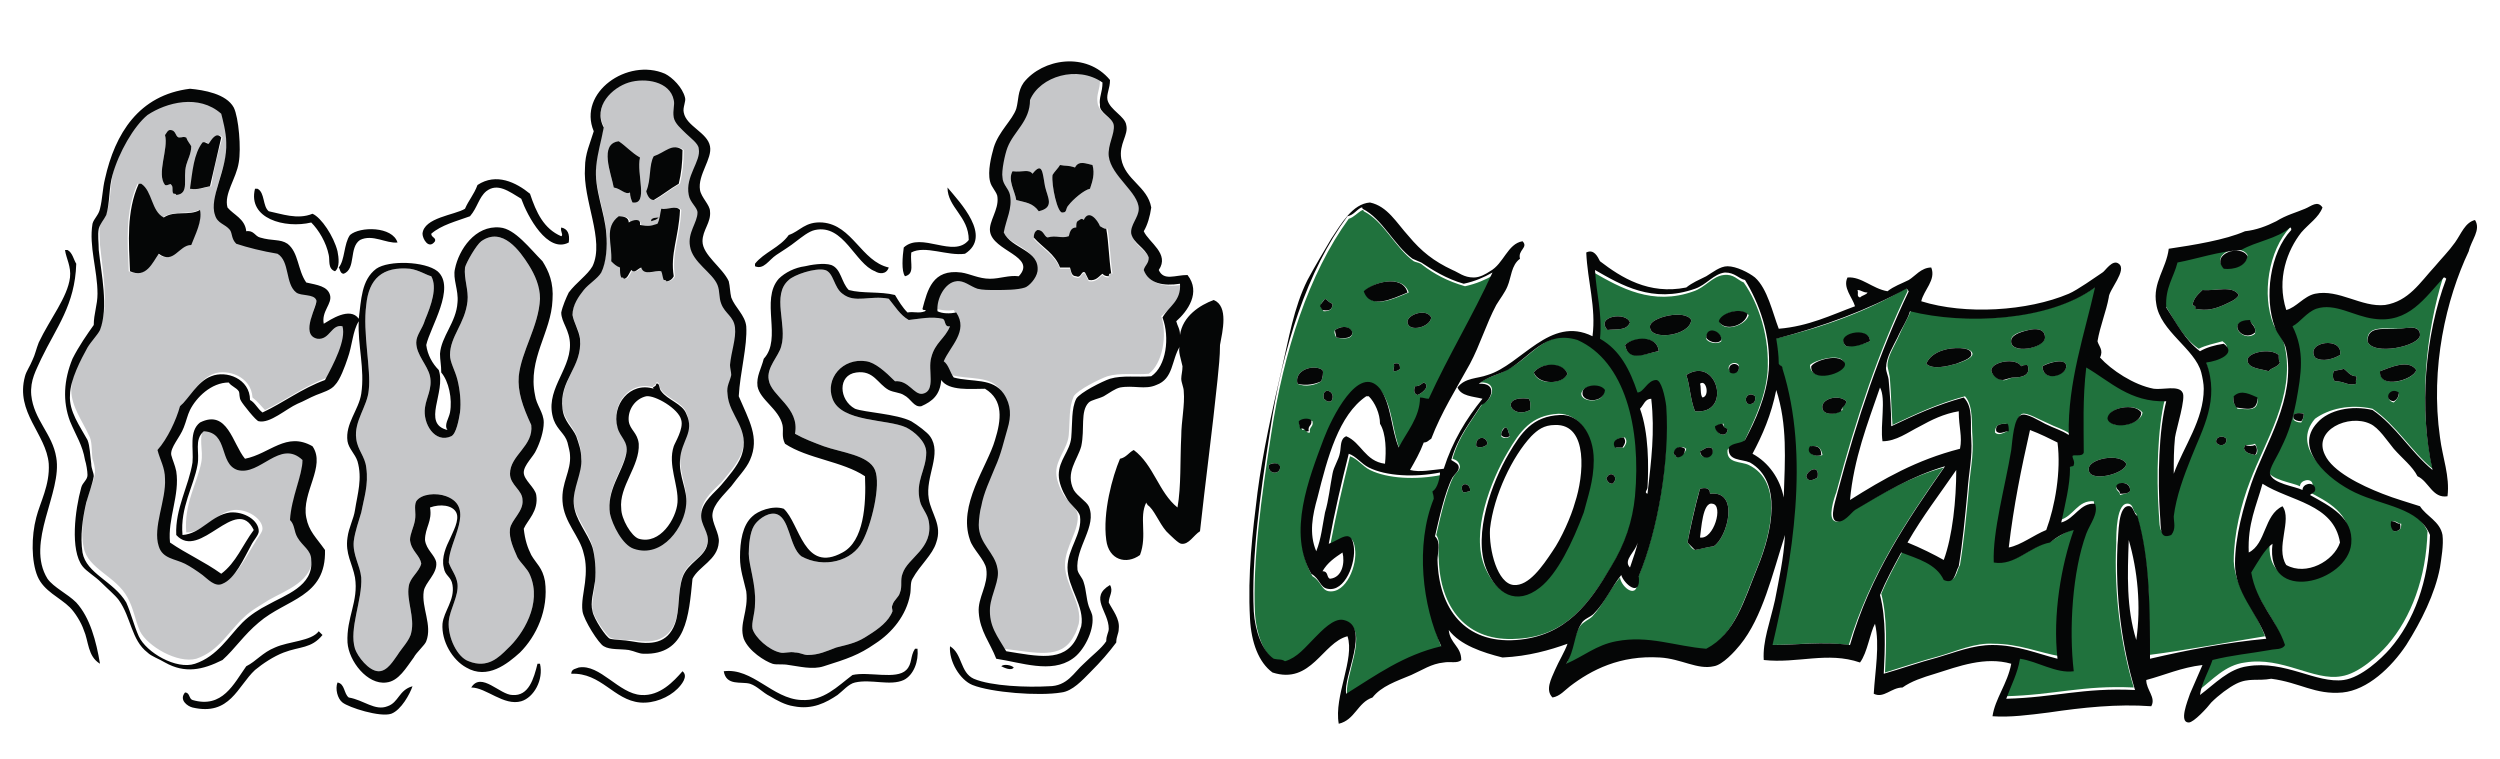 <?xml version="1.0" encoding="utf-8"?>
<!-- Generator: Adobe Illustrator 17.0.0, SVG Export Plug-In . SVG Version: 6.00 Build 0)  -->
<!DOCTYPE svg PUBLIC "-//W3C//DTD SVG 1.1//EN" "http://www.w3.org/Graphics/SVG/1.1/DTD/svg11.dtd">
<svg version="1.1" id="layer_1" xmlns="http://www.w3.org/2000/svg" xmlns:xlink="http://www.w3.org/1999/xlink" x="0px" y="0px"
	 width="200px" height="60.7px" viewBox="0 0 200 60.7" enable-background="new 0 0 200 60.7" xml:space="preserve">
<path id="color2" fill="#20723D" d="M114.8,40.1c0-0.3-0.1-0.4-0.1-0.6c0.4-0.3,0.6-1.1,0.6-1.5c-2,0.4-4.3,0.3-5.7-0.4
	c-0.6-0.3-1-0.9-1.6-1.1c-0.6,2.4-1.1,4.6-1.6,7.2c0.9-0.4,1.8-1.4,2,0.2c0.2,1.3-0.7,3.6-2.1,3.4c-0.6-0.1-0.6-0.8-1.3-1.2
	c-1.9-3.3-0.3-7.6,1-10.8c0.7-1.7,2.8-6.1,4.5-4c0.9,1.2,0.9,3.3,1.5,4.7c0.6-1.3,1.7-2.4,1.7-4c0.3-0.1,0.5,0.1,0.7,0.1
	c1.6-3.5,3.5-6.7,5.1-10.1c-0.7,0.4-1.4,0.7-2.3,0.9c-1.4-0.4-2.5-1-3.4-1.7c-0.2-0.2-0.5-0.2-0.7-0.3c-1.5-1.1-2.4-3.2-4-4
	c0,0,0-0.1-0.1-0.1c-0.4,0.2-0.7,0.6-1.1,0.7c-3.2,4.4-5.2,10.6-6.2,17.2c-0.8,5.1-1.5,10.2-1.3,14.4c0.1,1.6,0.7,3.2,1.6,3.8
	c0.4,0.1,0.6,0,0.9,0.2c1-0.3,1.6-1.2,2.4-1.9c0.5-0.5,1.6-1.5,2.3-1.4c2.1,0.5-0.2,4.5,0.2,5.9c2.3-1.5,4.6-3.1,7.6-3.7
	C114,48.6,113.4,43.7,114.8,40.1z M112,29.5c-0.1,0.1-0.2,0.2-0.5,0.2c-0.1-0.1,0.1-0.3,0-0.6C111.9,29,112,29.1,112,29.5z
	 M113.4,31.6c-0.3-0.1-0.3-0.4-0.2-0.7c0.4,0,0.5-0.2,0.7-0.3C114.5,30.9,113.7,31.5,113.4,31.6z M114.5,25.4
	c-0.1,0.8-1.8,1.2-1.9,0.4C112.5,25.2,114.1,24.6,114.5,25.4z M112.7,23.4c-1.2,0.5-3,1.4-3.5-0.1C109.8,22.6,112.2,21.9,112.7,23.4
	z M101.5,37.2c0.3-0.2,0.7-0.2,0.9,0.1C102.5,38,101.4,38,101.5,37.2z M106.8,26.4c1.4-0.9,2.2,1.1,0.1,0.6
	C106.8,26.8,106.7,26.6,106.8,26.4z M106.5,32.1c-0.4,0.1-0.4-0.1-0.6-0.2C105.7,30.8,107,31.3,106.5,32.1z M106,23.9
	c0.2,0.1,0.3,0.3,0.6,0.4c0,0.5-0.3,0.6-0.7,0.6c-0.1-0.1-0.1-0.2-0.2-0.3C105.6,24.2,105.9,24.1,106,23.9z M105.8,29.6
	c0.1,0.2,0,0.6-0.1,0.9c-0.4,0.3-1.3,0.5-1.9,0.2C103.5,29.6,105.1,29.1,105.8,29.6z M104,33.8c0.2-0.2,0.7-0.3,1-0.1
	c0.1,0.5-0.3,0.4-0.2,0.9c-0.4,0.1-0.2-0.4-0.6-0.2C104,34.1,103.9,34,104,33.8z M181.2,50.9c-0.8-2.2-2.4-3.8-2.5-6
	c0-2.2,0.6-4.6,1.3-6.4c1.2-3.2,3.6-6.8,2.8-10.7c-0.1-0.7-0.6-1.2-0.9-1.8c-1-2.4-0.4-6,1.3-7.8c0-0.1,0-0.2-0.1-0.2
	c-1,0.9-2.8,1-3.9,1.8c-1.8,0.1-3.5,0.7-5.1,1c-0.3,1.3-1,2.1-0.9,3.6c0.8,1.3,1.5,2.7,2.7,3.5c0.6-0.3,1.2-0.4,1.9-0.6
	c1.1,0.8-0.5,1.4-1.4,1.5c1.1,3-0.3,5.3-1.2,7.6c-0.6,1.5-1.2,3.2-1.4,4.7c-0.1,0.5,0.1,1-0.2,1.5c-1,0.3-0.8-0.7-0.9-1.6
	c-0.2-2.9-0.1-6.8,0.5-9.1c-2.9,0.1-4.5-1.5-6.4-2.7c-0.3,2.5-0.2,4.8-0.2,6.8c-0.1,0.4-0.9,0.1-0.9,0.3c0,0.3,0.1,0.4,0.1,0.7
	c0,0.2-0.4,0-0.3,0.3c-0.1,1.3-0.5,2.9-0.7,4.3c1.1-0.3,1.4-1.6,2.7-1.5c0.2,0.9-0.4,1.6-0.7,2.4c-1.1,3.1-1.5,7.7-1,11
	c-1.3,0.2-2.8-0.7-4.3-1c-0.3,1.2-0.8,2.1-1.1,3.2c4-0.1,6.2-0.9,10.3-0.7c-1-3.3-1.6-7.4-1.4-11.6c0-0.7,0-3.3,1-3.1
	c0.4,0.1,0.3,0.6,0.6,0.8c1,3.3,1.1,7.4,1,11.3C175,52,178.1,51.4,181.2,50.9z M178.7,31.8c0.6-0.6,1.4-0.1,1.9,0.1
	c0.1,1.1-0.9,0.8-1.6,0.8C178.8,32.4,178.6,32.2,178.7,31.8z M180.4,36.4c-0.3-0.1-0.8-0.1-0.9-0.6c0.1,0,0.1-0.1,0.1-0.2
	c0.3,0,0.6,0,0.8-0.1C180.6,35.8,180.7,36.3,180.4,36.4z M182.3,28.4c0,0.3,0,0.5,0.1,0.6c-0.2,0.4-0.7,0.4-0.9,0.7
	c-0.6-0.2-1.7-0.2-1.7-0.9C179.8,28.2,181.6,27.8,182.3,28.4z M180.4,26.7c-1,0.8-2.4-1.1-0.4-1C180.2,26,180.5,26.1,180.4,26.7z
	 M179.8,20.4c-0.1,0.9-1.1,1.1-1.9,1C176.8,20.3,179.2,19.4,179.8,20.4z M177.9,24.4c-0.7,0.3-1.3,0.5-2.3,0.3
	c0.1-0.3-0.1-0.2-0.2-0.3c0.1-0.6,0.5-0.9,0.8-1.2c1.1,0.1,2.4-0.4,2.9,0.4C178.9,24,178.3,24.2,177.9,24.4z M178.1,35.1
	c0.1,0.5-0.5,0.7-0.8,0.3C177.2,34.9,177.9,34.8,178.1,35.1z M167.1,37.5c0-0.8,2.5-1.3,3-0.4C170.1,37.9,167,38.7,167.1,37.5z
	 M169.6,39.6c0-0.3-0.3-0.3-0.3-0.6c0.2-0.5,1.2-0.5,1.1,0.3C170.2,39.5,169.9,39.5,169.6,39.6z M168.7,33.5
	c-0.1-0.9,2.1-1.3,2.7-0.5C171.3,34,168.8,34.4,168.7,33.5z M139.9,37.2c-0.6-0.3-1.8-0.1-1.7-1.2c0.2-0.4,1-0.3,1.3-0.6
	c0.7-1.5,1.7-3.4,1.9-5.6c0.2-2.8-0.7-5.5-1.9-7.2c-0.5-0.2-0.8-0.7-1.6-0.6c-0.9,0.1-1.5,1-2.4,1.3c-3.3,1.2-5.9-0.3-8-1.5
	c0.1,1.9,0.6,3.5,0.4,5.5c1.5,0.9,2.3,2.5,3,4.3c0.5,0,0.9-1,1.5-1c0.5,0,0.7,1.3,0.8,2.1c0.4,4.4-0.7,10-2.2,13.6
	c0.1,1.8-1.3,0.7-1.4-0.1c-0.8,0.9-1.3,2.1-2.2,3.1c-0.3,0.3-0.7,0.4-1,0.8c-0.6,0.9-0.6,2.2-1.2,3.2c1.4-0.6,2.5-1.5,4-1.8
	c2.6-0.5,4.8,0.4,7.2,0.6c2.3-1.3,3-3.8,4.1-6.5C141.8,42.5,142.6,38.5,139.9,37.2z M137.3,34.1c0.2-0.1,0.3-0.2,0.6-0.2
	c-0.1,0.3,0.2,0.3,0.3,0.5C138.1,35.1,137.2,34.7,137.3,34.1z M138.4,29.7c-0.4-0.5,0.4-0.9,0.7-0.5
	C139.2,29.8,138.8,29.9,138.4,29.7z M140.4,31.7c0.1,0.5-0.2,0.7-0.6,0.6C139.4,31.8,140,31.3,140.4,31.7z M139.9,25.2
	c-0.2,0.8-1.9,1.4-2.3,0.6C137.7,25,139.2,24.6,139.9,25.2z M137.7,27.3c-0.3,0.3-1.1,0.1-1.2-0.2C136.5,26.1,137.8,26.5,137.7,27.3
	z M128.6,26.4c-1-1.1,1.5-1.5,1.8-0.6C130.1,26.5,129.3,26.3,128.6,26.4z M130,27.6c0.7-0.6,2.6-0.8,2.7,0.5
	C131.8,28.2,130.3,29,130,27.6z M132,26.1c0-0.7,2.8-1.4,3.3-0.5C135.2,26.9,131.9,27.3,132,26.1z M134.1,36.6
	c0-0.2-0.2-0.2-0.2-0.3c0.1-0.5,0.6-0.7,1-0.4C134.8,36.3,134.5,36.5,134.1,36.6z M135.6,32.9c-0.4-1-0.4-2.1-0.7-2.9
	C137.4,28.4,138.6,33.2,135.6,32.9z M136,36.1c0.3-0.1,0.6-0.5,1-0.2C137.1,36.7,136,36.8,136,36.1z M137.1,43.7
	c-0.7,0.1-1,0.2-1.5,0.3c-0.3-0.1-0.4-0.4-0.6-0.6c0.2-1.1,0.6-3,1-4.3c0.4-0.1,0.8-0.1,0.8,0.4C139.2,39.2,138.2,43,137.1,43.7z
	 M189.8,32.7c1.9,1.3,3.1,3.4,4.8,4.8c-1.1-4.9-0.6-10.8,0.9-15.5c0-0.1-0.1-0.1-0.2-0.1c-1.4,1.6-2.8,3.7-5.6,3.3
	c-1.6-0.2-3.1-1.3-4.6-0.8c-0.8,0.2-1.3,1-1.9,1.4c1,2,0.7,3.9,0.3,6c-0.3,1.5-0.6,2.5-1.2,3.7c-0.3,0.6-1,1.6-0.9,2.1
	c0.2,0.8,2,1,2.6,1.3c0-0.5,0.9-0.7,1-0.2c0.1,0.4-0.2,0.5-0.4,0.6c1.6,0.8,3.5,1.8,3.3,3.9c-0.3,3.1-6.9,4.9-6.3,0
	c-0.6,0.4-1.2,1.5-1.7,2.3c0.4,2.4,2,3.7,2.7,5.8c-0.2,0.4-0.8,0.3-1.2,0.4c-1.7,0.3-3,0.4-4.6,0.8c-0.3,0.9-1,1.9-1,2.8
	c1.2-0.9,2.2-2.1,3.8-2.3c3-0.5,5.5,1.5,7.7,1.1c1.4-0.2,3-1.7,3.7-2.5c1.9-2.2,3.1-5.4,3.2-9.1c-1-2.2-3.7-2.3-6-3.4
	c-2.1-1-4.9-3.4-3-5.6C186.3,32.7,188,32.3,189.8,32.7z M191.4,41.7c0.4,0,0.4,0.2,0.7,0.2c0,0.4-0.1,0.6-0.6,0.6
	C191.4,42.2,191.3,42,191.4,41.7z M184.1,33.8c-0.3,0-0.5-0.1-0.6-0.2c-0.2-0.6,0.4-0.6,0.8-0.5C184.3,33.4,184.2,33.6,184.1,33.8z
	 M191.5,32.2c-0.8-0.2-0.3-1.2,0.4-0.7C191.9,31.8,191.7,32,191.5,32.2z M190.4,29.7c0.8-0.3,2.3-1,2.9-0.1
	C193.1,30.4,190.4,31.2,190.4,29.7z M191.9,26.3c0.6,0,1.7-0.4,1.7,0.5c0,0.9-3.8,1.7-4.2,0.5C189.3,26,190.8,26.3,191.9,26.3z
	 M188.5,30.1c0.1,0.3-0.1,0.2,0,0.6c-0.7,0.2-0.9-0.2-1.7-0.2c-0.2-0.1-0.2-0.6-0.1-0.8c0.2-0.1,0.6-0.1,0.8-0.2
	C187.8,29.7,188,30.1,188.5,30.1z M187.2,28.4c-0.5,0.3-1.4,0.6-2,0.2C184.4,27.3,187.5,26.9,187.2,28.4z M148.3,40.8
	c-0.4,0.2-1,1.1-1.5,0.9c-0.6-0.2-0.1-1.8,0.1-2.3c1.6-6,3.4-11.3,5.7-16.1c0-0.1,0-0.2-0.2-0.2c-3,1.8-6.6,3.1-10.4,4
	c0.2,0.6,0.2,1.3,0.2,2c0.1,0.2,0.4,0.1,0.3,0.4c2.1,7,0.8,15.3-0.8,22.1c1.9,0,4-0.3,6.2,0c1.7-5.6,4.6-9.9,7.6-14.2
	C152.9,38.1,150.5,39.5,148.3,40.8z M149.6,27.3c-0.5,0.2-1.1,0.4-1.9,0.4C146.7,26.8,149.6,26.1,149.6,27.3z M147.5,29
	c0.2,0.8-2.7,1.7-2.7,0.2C145.2,28.8,147.3,28.2,147.5,29z M145.4,38.2c-0.3,0.2-0.8,0.4-0.9-0.1C144.6,37.6,145.6,37.1,145.4,38.2z
	 M144.9,35.7c0.6-0.1,0.8,0.2,0.9,0.7C145.3,36.6,144.5,36.3,144.9,35.7z M145.8,32.7c-0.2-0.8,1.3-1.2,1.9-0.6
	c0,0.4-0.4,0.3-0.3,0.7C146.8,33.2,145.9,33.2,145.8,32.7z M129,45.2c1.1-1.8,1.7-3.7,1.9-5.6c0.5-5.5-0.8-10.8-4.6-12.5
	c-2.6-0.8-3.7,1.4-5.6,2.4c-0.8,0.5-1.6,0.6-2.3,1.1c1.5-0.1,1,1.4,0.2,1.7c-0.9,1.4-1.9,2.6-2.4,4.4c0.3,0.1,0.5,0.2,0.6,0.6
	c0,0.3-0.3,0.5-0.5,0.8c-0.6,1.1-1.1,3.4-1.4,4.7c0.4,0.6,0.1,1.3,0.2,1.9c0.1,3.9,2.2,6.7,6.3,6.4C125.3,50.9,127.2,48.2,129,45.2z
	 M130,35c0.2,0.3,0.1,0.5-0.1,0.8h-0.6C129,35.3,129.4,35,130,35z M129,38.7c-0.3,0-0.4-0.2-0.5-0.4C128.8,37.5,129.6,38.2,129,38.7
	z M128.3,31.3c0,1-1.8,0.9-1.8,0.2C126.6,30.8,128,30.7,128.3,31.3z M125.4,29.9c-0.5,0.9-2.4,0.9-2.7-0.1
	C123.3,29,125,29,125.4,29.9z M122.3,31.9c0.2,0.3,0.1,0.5,0.1,0.9C120.9,33.6,119.9,31.6,122.3,31.9z M120.4,34.2
	c0.3,0,0.2,0.4,0.4,0.6c0,0.3-0.6,0.3-0.7,0.1C120.1,34.5,120.2,34.3,120.4,34.2z M117.6,39.3c-0.2,0-0.5,0.2-0.6,0
	C116.7,38.5,117.7,38.6,117.6,39.3z M118.1,35.7c-0.1-0.8,0.8-0.9,0.9-0.2C118.9,35.7,118.4,35.9,118.1,35.7z M123.1,46.9
	c-1.9,1.5-3.4,0.5-4.3-1.5c-1.2-2.8,0.5-7,1.8-9.2c1-1.7,1.9-3,4.1-3.1c1.5,0,2.7,1.5,2.7,3.6c0,1.7-0.5,3.1-0.9,4.2
	C125.7,43.3,124.5,45.8,123.1,46.9z M166,42.3c-0.7,0.2-1.3,0.6-1.9,1c-1.6,0.3-2.8,1.9-4.5,1.6c0-2.5,0.9-6.1,1.4-9
	c0.1-0.8,0.2-2.6,0.8-2.8c0.4-0.1,1.4,0.5,1.9,0.7c0.8,0.4,1.3,0.5,1.9,0.9c-0.1-4.2,1.3-8.3,2.1-11.8c-3.7,2.7-10.4,3.1-14.8,1.9
	c-0.3,0.7-0.7,1.4-1,2.1c-0.3,0.7-0.9,1.6-0.9,2.3c0,0.3,0.2,0.8,0.2,1.2c0.1,1.2,0.1,2.3,0.2,3.6c1.9-0.9,3.6-1.7,5.8-2.3
	c0.7,0.8,0.5,2.2,0.6,3.3c0.1,1.5-0.2,2.7-0.3,4.2c-0.2,2.1-0.4,4.2-0.7,6c-0.3,0.5-0.3,1.5-1.2,1.1c-0.6-1.2-2-1.7-3.4-2.2
	c-0.6,1.1-1.2,2.2-1.7,3.4c0.5,1.9,0.4,4.3,0.3,6.3c1.3-0.4,2.8-0.9,4.3-1.3c1.4-0.4,2.9-1.1,4.4-1c2,0,3.6,0.7,5.3,1
	C164.3,49.1,165,45.1,166,42.3z M156.5,29.1c-0.7,0.2-1.9,0.5-2.4,0c0.2-0.5,0.7-0.9,1.4-1.1c0.6-0.2,2.2-0.3,2.3,0.3
	C157.8,28.7,156.8,29,156.5,29.1z M165.3,29.3c0,0.7-1.9,1.3-1.9,0C163.8,29,165.3,28.6,165.3,29.3z M162.3,26.4
	c0.4-0.1,1.3-0.2,1.3,0.6c-0.1,0.9-2.9,1.4-2.7,0.2C160.9,26.7,161.8,26.5,162.3,26.4z M159.3,29.6c0.1-0.7,2-1,2.4-0.3
	c0.1-0.1,0.3-0.1,0.5-0.1c0.3,0.8-0.4,1-1.1,1c-0.3,0-0.7,0.3-0.9,0.2C159.7,30.3,159.3,29.9,159.3,29.6z M160.5,33.9
	c0.1,0.1,0.1,0.4,0.1,0.6c-0.3,0.1-0.7,0.4-1,0.1C159.6,33.9,160.1,33.9,160.5,33.9z"/>
<path id="color1" fill="#C6C7C9" d="M94.5,22.8c-1.3,0.2-2.5-0.1-2.9-1.1c0.1-0.4,0.4-0.6,0.4-1c-0.4-0.8-1.3-1.1-1.4-1.9
	c-0.1-0.7,0.6-1.3,0.6-2c0-1.3-2.2-2.6-2.4-4.2c-0.1-0.9,0.5-1.8,0.4-2.5c-0.1-0.6-1.3-1-1.4-1.9c-0.1-0.7,0.2-1,0.2-1.8
	c-2-1.4-5-0.5-5.8,1.4c0,1.7-1.3,2.5-1.8,3.8c-0.2,0.5-0.5,1.9-0.4,2.4c0.1,0.5,0.6,0.8,0.6,1.4c0.2,1.1-0.3,1.8-0.5,3
	c0.6,1.3,2.9,1.4,2.7,3.1c-0.1,0.6-0.7,1.2-1,1.3c-0.6,0.3-1.6,0.2-2.4,0.2c-0.4,0-1,0-1.4-0.1c-0.6-0.1-1.1-0.6-1.7-0.6
	c-0.9,0.1-1.6,1.4-1.5,2.4c0.5,0.1,1,0.2,1.5,0.1c0.9,1.5-0.6,2.8-1,3.9c0.4,0.3,0.5,0.9,0.8,1.3c1.5,0.4,3.2,0,4,1.3
	c0.6,0.9,0.6,1.8,0.3,2.8c-0.2,1-0.5,2-1,3.1c-0.4,1-0.9,2.1-1.1,3.1c-0.1,0.3-0.2,1.1-0.2,1.5c0,1.5,1.3,2.3,1.5,3.5
	c0.1,1-0.6,2.1-0.6,3.1c-0.1,1.6,0.6,2.4,1.3,3.5c2.6,0.3,4.6,0.9,5.6-1c0.2-0.3,0.3-0.7,0.4-1c0.3-1.6-1.1-3.1-1.1-4.7
	c0-1.5,1.2-2.8,1-4.1c-0.1-0.5-0.8-1-1.1-1.5c-0.3-0.5-0.6-1.2-0.6-1.8c0-1.1,0.9-1.9,1-3c0.1-1.2,0-2.2,0.4-3.1
	c0.3-0.5,2.1-1.4,2.7-1.6c1-0.3,2.2-0.1,3.3-0.2c1.1-0.8,1.5-3.1,1-4.6C93.6,24.6,94.6,24.3,94.5,22.8z M84.2,14
	c0.1-0.2,0.5-0.6,0.6-0.8c0.5,0.1,0.6,0,1.2,0.2c0.3-0.6,0.9-0.3,1.4-0.2c0.2,0.7,0,1.3-0.2,1.9c-0.5,0.1-1.4,0.9-1.7,1.3
	c-0.3,0.3-0.1,0.6-0.5,0.6C84.6,17.1,84.1,14.8,84.2,14z M81.3,16c-0.1-0.7-0.7-1.6-0.3-2.3c0.8,0.1,1.3-0.2,1.6,0.2
	c0.8-1,0.8-0.1,1,1c0.2,0.9,0.8,1.7-0.5,2C82.6,16.2,82,16.2,81.3,16z M88.7,22.2c-0.3,0-0.4-0.1-0.5-0.2c-0.3,0.2-0.5,0.6-1.1,0.5
	c-0.1-0.2-0.2-0.4-0.3-0.6c-0.3-0.2-0.3,0.5-0.7,0.3c-0.4,0-0.4-0.4-0.5-0.7h-0.8c-0.4-1.1-1.4-1.6-2.1-2.4c0-0.3,0.1-0.5,0.3-0.6
	c0.5,0,0.5,0.5,0.8,0.6c0.7-0.2,1.1,0.1,1.7-0.1c0.1-0.4,0.2-0.7,0.6-0.7c0-0.2,0-0.4,0.1-0.5c0.2-0.1,0.3-0.3,0.5-0.1
	c0.4-0.9,1.1,0,1.3,0.5c0.3,0,0.4,0.1,0.6,0.1c0.2,1.1,0.2,2.3,0.4,3.6C88.7,21.9,88.7,22.1,88.7,22.2z M58.6,29.9
	c0-0.2-0.1-0.6-0.1-0.8c0.1-1,0.5-2,0.4-3c-0.1-0.8-0.8-1.1-1.1-1.9c-0.2-0.4-0.1-0.9-0.3-1.5c-0.4-1.1-2-1.8-2.2-3.1
	c-0.1-1.1,0.7-2,0.6-2.7c0-0.4-0.6-0.9-0.7-1.4c-0.3-1.5,1-2.7,0.8-3.7c-0.1-0.4-0.7-0.9-1-1.2c-0.4-0.4-0.8-0.8-1-1.3
	c-0.1-0.5,0.1-1,0-1.4c-0.3-1.4-2.3-1.8-3.6-1.4c-1.3,0.4-3,1.9-2.1,3.6c-0.2,1.1-0.6,2-0.6,3.1c-0.2,1.8,0.7,3.6,0.8,5.4
	c0.1,1,0,2.2-0.4,3.1c-0.3,0.5-1,0.9-1.4,1.4c-0.4,0.5-0.9,1.2-0.9,2c0,0.5,0.5,1.2,0.6,1.9c0.2,2.3-1.6,3.4-1.4,5.6
	c0.1,0.9,0.8,1.5,1.1,2.2c0.2,0.5,0.4,1.1,0.4,1.8c0,1.1-0.7,2.4-0.6,3.6c0.1,1.2,1.1,2.2,1.5,3.5c0.2,0.7,0.3,1.8,0.2,2.7
	c0,0.8-0.3,1.7-0.2,2.4c0.1,0.6,1.1,2,1.4,2.2c0.4,0.2,1.2,0.2,1.7,0.2c1.6,0.3,2.9,0.1,3.5-1.4c0.4-1.1,0.2-2.5,0.6-3.7
	c0.4-1.2,1.8-1.5,2-2.7c0.2-1-0.6-1.6-0.5-2.5c0.1-1,1.1-1.8,1.6-2.3c0.5-0.6,1.3-1.5,1.6-2.3c0.8-2.2-1-3.2-1.1-5
	C58.2,30.8,58.5,30.4,58.6,29.9z M52.4,12.5c0.9-0.3,1.5-1.1,2.3-0.5c0,1-0.1,1.9-0.3,2.7c-0.7,0.4-1.3,0.9-2,1.3
	c-0.4-0.1-0.5-0.4-0.6-0.7C52.2,14.5,51.9,13.2,52.4,12.5z M52.7,17.4c-0.2,0.2-0.3,0.2-0.6,0.3C52,17.4,52.6,17.4,52.7,17.4z
	 M52.7,17.9c0.2-0.4,0.2-0.8,0.3-1.2c0.5,0.1,1.2-0.3,1.5,0.1c-0.1,2.2-0.8,3.5-0.5,5.3c-0.1,0.2-0.3,0.4-0.6,0.4
	c0-0.1-0.1-0.1-0.2-0.1c-0.1-0.2-0.1-0.5-0.2-0.7c-0.5-0.1-1.4,0.4-1.6-0.3c-0.3,0.1-0.5,0.5-0.8,0.2c-0.2,0.3-0.3,0.7-0.6,0.7
	c0-0.1-0.1-0.1-0.2-0.1c-0.1-0.2-0.1-0.5-0.1-0.8c-0.3-0.1-0.5-0.3-0.7-0.5c0.1-1.4-0.6-2.7,0.6-3.6c0.4,0,0.8,0.1,0.8,0.5
	c0.3-0.1,0.9-0.3,0.9,0.2C52,18.1,52,18.1,52.7,17.9z M49.5,11.3c0.6,0.4,1,0.9,1.7,1.3c-0.3,1.3,0.7,3.8-0.6,3.6
	c-0.1-0.2-0.2-0.5-0.2-0.8c-0.4,0.2-0.7-0.3-1.3-0.4C48.9,13.9,47.9,11.6,49.5,11.3z M54.9,40.2c-0.1,1.8-1.9,4.4-4.2,3.6
	c-0.8-0.3-1.7-1.9-1.9-2.8c-0.3-1.9,1-3.3,1.3-4.8c0.2-1-0.5-1.3-0.7-2.1c-0.5-1.8,1-3.7,2.9-3.1c-0.2-0.2,0.2-0.1,0.2-0.4
	c0.3-0.1,0.2,0.4,0.4,0.6c0.5,0.7,1.7,1,2,1.8c0.6,1.4-0.4,2.1-0.5,3.5C54.4,38,55,39.1,54.9,40.2z M25.5,26.7
	c-1.5-0.2,0.1-2.7-0.1-3.1c-0.2-0.4-1.2-0.2-1.6-0.6c-1-0.7-0.6-2.4-1.5-3.1c-1.2-0.2-2.4-0.5-3.3-0.8c-0.3-0.4-0.2-0.8-0.5-1.1
	c-0.4-0.5-1-0.5-1.2-1.2c-0.5-1.4,1-3.6,0.9-5.8c-0.1-0.8-0.3-1.9-0.4-2.3c-1.7-1.6-4.4-1-5.9,0.1c-1.1,0.8-2.3,2.9-2.8,4.8
	c-0.3,1-0.2,2.2-0.5,3.2c-0.1,0.4-0.5,0.8-0.6,1.1c-0.1,0.5,0,1.1,0,1.7c0.2,2,0.7,4.7,0.1,6.4c-0.2,0.4-0.7,0.9-1,1.4
	c-0.5,0.9-1.4,2.5-1.4,3.8c0,1.3,0.9,2.5,1.4,3.6c0.3,0.5,0.2,1.2,0.3,1.9c0.1,0.3,0.2,0.7,0.2,1c0,0.6-0.4,1.4-0.6,2.1
	c-0.3,1.3-0.6,2.7-0.3,4c0.3,1.7,2.6,2.3,3.5,4c0.5,0.9,0.6,1.8,1,2.7c0.6,1.2,3,2.6,4.5,2.2c1.8-0.6,2.6-2.2,3.8-3.3
	c0.6-0.6,1.4-1,2-1.4c1.4-0.8,3.6-1.5,3.5-3.6c-0.1-0.8-0.8-1.1-1.1-1.8c-0.3-0.5-0.1-0.9-0.6-1.4c0.2-1.8,1-3.6,1-4.8
	c-1.8-1.7-3.5,1.3-5.2,0.8c-1.5-0.4-0.8-3-2.7-3.1C15.8,35,16.3,36,16.1,37c-0.3,1.6-1.4,3.3-1.2,5.6c1.5,0,2.3-1.6,3.8-1.8
	c1.1-0.1,2.3,0.7,2.3,1.5c0,0.3-0.4,0.7-0.6,1.1C19.7,44.5,19,46,18,46.5c-0.6,0.3-1.2-0.4-1.6-0.7c-0.5-0.3-1.1-0.7-1.4-0.9
	c-0.8-0.4-1.8-0.4-2.1-1.4c-0.5-1.5,0.6-3.7,0.5-5.4c-0.1-0.8-0.4-1.4-0.6-2.3c0.8-0.9,1.4-2.3,1.8-3.5c0.7-0.7,1.4-2,2.5-2.4
	c1.1-0.4,3,0.2,3.1,1.9c0.4,0.3,0.7,0.7,1,1c1.7-0.8,3.1-1.9,5-2.6c0.6-1.3,1.7-3.2,1.5-4.7C26.7,25.5,26.5,26.8,25.5,26.7z
	 M13.2,10.8c0.1-0.1,0.2-0.4,0.4-0.4c0.5,0,0.4,0.5,0.7,0.6c0.4,0,0.3-0.1,0.6,0c0.1,0.3,0.3,0.5,0.4,0.7c0,0.6-0.3,1.1-0.4,1.5
	c-0.3,1.1,0.3,2.3-0.8,2.4c0-0.1-0.1-0.1-0.2-0.1c-0.2-0.1,0-0.6-0.2-0.7c0-0.2-0.3,0.1-0.5,0C12.5,13.9,13.5,11.9,13.2,10.8z
	 M15.2,19.6c-1,0-1.4,1.6-2.6,0.7c-0.5,0.7-1,2-2.3,1.4c-0.1-2.3-0.3-4.8,0.7-7h0.2c0.9,0.6,0.8,2.2,1.8,2.7
	c0.9-0.6,2.1-0.2,2.9-0.6C16.2,17.6,15.6,18.8,15.2,19.6z M16.9,14.9c-0.6,0.1-0.9,0.3-1.6,0.2c0.2-1.4,0.3-2.8,1-3.7
	c0.2-0.1,0.3,0.1,0.5,0.1c0.2-0.3,0.6-1,1-0.5C17.4,12.3,17.1,13.6,16.9,14.9z M74.5,28.6c-0.3,1,0.4,2.7-0.7,2.9
	c-0.7,0.1-1.1-1.1-2.2-1c-0.8-0.8-1.6-1.5-2.3-1.6c-1.9-0.3-3.3,1.4-2.7,3c0.7,1.9,4.4,1.6,5.9,2.3c0.6,0.3,1.6,1.1,1.6,2
	c0,1.4-0.9,2.3-0.5,3.9c0.1,0.5,0.6,1,0.7,1.6c0.4,2.2-1.7,2.9-2.1,4.2c-0.2,0.5,0,1-0.2,1.5c-0.1,0.4-0.5,0.6-0.6,1
	c-0.1,0.2,0,0.3,0,0.5c-0.3,0.8-1.1,1.4-1.9,1.9c-0.9,0.6-1.4,0.7-2.6,1c-0.8,0.3-1.4,0.6-2.3,0.6c-0.3,0-0.6-0.2-1-0.2
	c-0.4-0.1-0.9,0.1-1.2,0c-0.9-0.2-2-1.2-2.2-1.9c-0.1-0.5,0.2-1.2,0.2-2c0.1-1.5-0.5-3.1-0.5-4c0-0.7,0.1-1.7,0.4-2.2
	c0.2-0.4,1-1.1,1.7-1c1.2,0.2,1.1,2.6,2.1,3.4c1.8,1,4.1,0.4,4.9-1.2c0.7-1.3,1.5-4.5,1-5.7c-0.5-1.2-2.7-1.4-4.1-1.9
	c-0.8-0.3-1.6-0.6-2.3-1c0.4-2.1-1.9-3-2.1-4.3c-0.2-1,0.8-1.9,1-2.7c0.5-1.7-0.8-4.1,0.6-5.3c0.4-0.4,2.1-1,2.9-0.8
	c0.7,0.2,0.7,1.4,1.4,1.9c1,0.8,2.2,0.1,3.7,0.4c0.5,0.6,0.9,1.3,1.6,1.7c0.9-0.1,1.8-0.3,2.7-0.1c0.3,0.1,0.1,0.7,0.6,0.6
	C75.6,27.1,74.8,27.4,74.5,28.6z M41.5,30.1c-0.1,1.2,0.3,2.4,1,3.9c0.2,1.7-1.7,2.4-1.7,3.9c0,0.9,1,1.3,1,2.1
	c0.1,0.9-0.9,1.6-1,2.3c-0.1,0.8,0.3,1.6,0.6,2.3c0.3,0.5,0.8,0.9,1,1.4c1,2.3-0.6,4.8-1.8,5.9c-0.7,0.7-1.6,1.6-3.1,1
	c-0.9-0.3-1.7-1.9-1.6-3.2c0.1-1,0.8-2,0.7-3c-0.1-0.7-0.5-1.1-0.7-1.7c0-1.7,2.2-4.4-0.2-5.3c-0.8-0.3-2-0.2-2.4,0.4
	c-0.2,0.4,0,0.9-0.1,1.5c-0.1,0.6-0.4,1.1-0.4,1.6c0.1,0.9,0.8,1.2,0.9,1.9c-0.2,0.7-0.9,1.1-1,1.8c-0.2,1.1,0.5,2.5,0.2,3.7
	c-0.1,0.6-0.8,1.3-1.1,1.8c-0.3,0.4-0.8,1.3-1.5,1.3c-0.8,0-1.7-1.2-1.9-1.8c-0.5-1.6,0.6-3.9,0.5-5.7c-0.1-1-0.7-1.8-0.6-2.9
	c0.1-0.8,0.4-1.6,0.6-2.3c0.2-1.1,0.6-2.2,0.4-3.6c-0.1-0.9-0.7-1.4-0.8-2.3c-0.2-1.4,0.9-2.6,1-3.9c0.2-1.6-0.5-4.6-0.2-6.8
	c0.2-2.1,1.3-3.1,3.5-2.9c0.7,0.1,1.3,0.5,1.7,0.6c0.5,0.9,0,2.3-0.5,3.5c-0.2,0.7-0.7,1.2-0.7,1.8c0,1,0.9,1.8,1.1,2.7
	c0.2,1-0.3,1.7-0.4,2.5c-0.2,1.3,0.8,2.9,2.1,2.3c0.4-0.2,0.6-1.3,0.7-1.9c0.1-0.8,0-1.8-0.2-2.6c-0.2-0.8-0.6-1.4-0.6-2
	c0-1.5,1.2-2.5,1.4-4.3c0.1-0.9-0.3-1.8-0.2-2.7c0.1-0.4,0.9-1.8,1.3-2.1c1.7-1.2,3.1,0.8,3.8,1.9c0.5,0.8,0.9,1.7,0.9,2.7
	C43.1,26.1,41.7,28.1,41.5,30.1z"/>
<path id="outline" fill="#050606" d="M58.5,38.9c0.5-0.7,1.2-1.4,1.5-2.1c0.8-1.8-0.1-3.2-0.9-5.1c0.1-1.9,0.7-4,0.6-5.6
	c-0.1-0.9-0.9-1.5-1.2-2.3c-0.1-0.4-0.1-0.9-0.2-1.3c-0.5-1.1-2.1-2.1-2.1-3.2c0-0.9,0.7-1.5,0.6-2.4c0-0.5-0.7-1.1-0.8-1.7
	c-0.2-1.2,1-2.5,0.8-3.5c-0.2-1.1-1.9-1.6-2.1-2.7c-0.1-0.4,0.2-0.9,0.1-1.2c-0.2-0.8-1-1.6-1.6-1.9c-3-1.3-7,1.5-5.7,4.6
	c-0.3,1-0.7,1.8-0.7,2.9c-0.2,2.6,1.6,5.8,0.6,7.9c-0.4,0.7-1.3,1.3-1.9,2.1c-0.2,0.4-0.5,1.1-0.6,1.6c0,0.8,0.7,1.4,0.7,2.6
	c0,2.1-2.1,3.7-1.3,6c0.3,0.8,0.9,1.1,1.1,1.8c0.1,0.4,0.2,0.8,0.2,1c0.1,1.3-0.7,2.2-0.6,3.7c0.1,1.7,1.4,2.8,1.7,4.2
	c0.2,0.7,0.2,1.5,0.1,2.3c-0.1,0.8-0.3,1.6-0.2,2.3c0.1,0.7,1.3,2.6,1.7,2.8c0.5,0.3,1.3,0.2,2,0.3c0.5,0.1,0.8,0.3,1.2,0.3
	c3.4,0.1,3.6-3,3.9-6c0.5-1,2-1.5,2.1-2.9c0.1-0.7-0.6-1.6-0.5-2.3C57.1,40.3,57.9,39.6,58.5,38.9z M56.6,43.5
	c-0.2,1.1-1.6,1.5-2,2.7c-0.4,1.2-0.2,2.6-0.6,3.7c-0.6,1.6-1.9,1.7-3.5,1.4c-0.5-0.1-1.3-0.1-1.7-0.2c-0.3-0.1-1.3-1.6-1.4-2.2
	c-0.2-0.7,0.1-1.6,0.2-2.4c0.1-0.9,0-2-0.2-2.7c-0.4-1.2-1.4-2.2-1.5-3.5c-0.1-1.2,0.7-2.5,0.6-3.6c0-0.7-0.2-1.2-0.4-1.8
	c-0.3-0.7-1-1.2-1.1-2.2c-0.3-2.3,1.6-3.3,1.4-5.6c-0.1-0.7-0.5-1.3-0.6-1.9c0-0.8,0.5-1.5,0.9-2c0.4-0.5,1.1-0.9,1.4-1.4
	c0.4-0.8,0.5-2.1,0.4-3.1c-0.1-1.7-1-3.6-0.8-5.4c0.1-1.1,0.4-2,0.6-3.1C47.4,8.5,49,7,50.3,6.6c1.3-0.4,3.3-0.1,3.6,1.4
	c0.1,0.4-0.1,0.8,0,1.4c0.1,0.5,0.6,0.9,1,1.3c0.3,0.3,1,0.8,1,1.2c0.2,1-1.1,2.2-0.8,3.7c0.1,0.6,0.7,1,0.7,1.4
	c0,0.8-0.8,1.6-0.6,2.7c0.2,1.3,1.8,2.1,2.2,3.1c0.2,0.5,0.1,1,0.3,1.5c0.3,0.8,1,1,1.1,1.9c0.1,0.9-0.3,1.9-0.4,3
	c0,0.2,0.1,0.6,0.1,0.8c-0.1,0.5-0.4,0.9-0.3,1.5c0.1,1.8,1.9,2.8,1.1,5c-0.3,0.8-1.1,1.7-1.6,2.3c-0.5,0.6-1.5,1.3-1.6,2.3
	C56,42,56.8,42.6,56.6,43.5z M40,18.2c-2-0.2-3.3,1.8-3.6,3.3c-0.2,0.8,0.3,1.7,0.2,2.7c-0.1,1.6-1.3,2.7-1.4,4.1
	c0,0.5,0.1,0.9,0.1,1.5c0.6,0.7,0.9,2.1,0.7,3.2c-0.1,0.5-0.5,1-0.2,1.4c-2.1-0.5-0.1-3-0.7-4.8c-0.5-0.5-0.9-1.2-1-2
	c0.3-1.4,2.4-4.6,0.9-5.9c-1-0.8-3.9-0.9-4.9-0.2c-1.2,0.9-1.2,2.5-1.4,4c-0.7-1-2.3,0.1-2.8,0.4c-0.2-1,0.7-1.6,0.5-2.3
	c-0.2-0.7-1-0.8-1.9-1c-0.7-1-0.6-2.4-1.5-3.1c-0.6-0.4-1.2-0.2-2.2-0.5c-0.4-0.1-0.5-0.6-1.1-0.5c-0.1-1-1-1.3-1.5-1.9
	c-0.3-1.1,0.7-2.3,0.9-3.6c0.2-1.1,0-3.6-0.4-4.4c-0.6-1.1-2.4-1.4-3.5-1.5c-4.1,0.5-6,3.6-6.8,7.2c-0.2,0.8-0.2,1.6-0.4,2.4
	c-0.1,0.5-0.5,0.8-0.6,1.2c-0.3,1.8,0.4,3.7,0.4,5.6c0,0.9-0.3,1.6-0.3,2.5c-0.5,0.7-1.2,1.7-1.7,2.7c-0.7,1.7-0.8,3.4-0.2,5
	c0.5,1.2,1,1.9,1.2,3.1C6.9,37.1,7,37.7,7,38c0,0.4-0.4,0.6-0.5,1C6,40.8,5.6,44,6.6,45.3c0.3,0.4,1,0.8,1.5,1.3
	c0.5,0.5,1.1,1,1.4,1.4c1,1.4,1,3.2,2.3,4.2c0.3,0.3,0.9,0.5,1.4,0.8c1.6,0.9,3,0.6,4.6-0.2c1-0.9,1.7-2,2.9-3
	c2.2-1.9,5.4-2,5.3-5.8c-0.7-1-1.3-1.5-1.5-2.6c-0.4-2,1.6-4.1,0.5-5.7c-2.1-1.2-3.4,0.6-5.4,1c-1-1.2-1.4-4-3.6-2.9
	c-0.9,0.7-0.5,2.1-0.6,3.2c-0.3,1.9-1.4,3.7-1.3,5.8c1.9,2.1,4.8-3.3,6.2-0.4c-0.9,1.2-1.4,2.6-2.6,3.5c-1.4-1-2.8-1.6-4.1-2.5
	c-0.2-1.9,0.8-3.8,0.5-5.7c-0.1-0.5-0.3-0.9-0.4-1.3c-0.1-0.6,0.7-1.4,1-2.2c0.2-0.5,0.3-1,0.5-1.4c0.5-1,1.7-2.2,3.1-2.2
	c0.2,0.3,0.6,0.4,0.8,0.7c0.1,0.2,0,0.5,0.2,0.8c0.1,0.2,1.2,1.6,1.4,1.6c0.9,0.2,2.2-1,3.1-1.4c0.5-0.2,1-0.5,1.5-0.7
	c0.5-0.2,1.2-0.4,1.5-0.8c0.4-0.4,0.8-1.5,1-2.1c0.4-1.1,0.4-2.2,0.9-3c-0.1,1.9,0.5,3.8,0.2,5.8c-0.2,1.3-1.3,2.4-1.1,3.8
	c0.1,0.6,0.6,1,0.8,1.6c0.4,1.4,0,2.6-0.2,3.9c-0.1,0.7-0.5,1.4-0.6,2.2c-0.2,1.3,0.4,2.1,0.6,3.2c0.3,1.9-0.7,3.2-0.6,5.2
	c0.1,1.5,1.6,3.4,3.1,3.2c1-0.1,1.6-1.2,2.2-2c0.2-0.4,0.9-1,1-1.3c0.5-1.3-0.4-2.7-0.2-4c0.1-0.7,1.1-1.4,1-2.3
	c-0.1-0.6-0.8-1-0.9-1.8c0-1,0.6-1.5,0.4-2.6c0.8-0.3,1.8-0.2,2.1,0.4c0.3,0.6-0.3,1.6-0.5,2.1c-0.3,0.6-0.7,1.5-0.5,2.3
	c0.1,0.7,0.6,0.7,0.7,1.4c0.2,1.2-0.7,2.1-0.8,3.1c-0.1,1.4,0.8,2.9,1.9,3.5c1.7,1,3.3-0.3,4.3-1.2c1.3-1.3,2.3-3.4,2-5.7
	c-0.2-1.1-0.7-1.4-1.1-2.1c-0.3-0.6-0.5-1.2-0.6-2.1c0.3-0.7,1.2-1.4,1-2.7c-0.1-0.6-1-1.2-1-1.8c0-0.6,0.8-1.3,1-1.8
	c0.3-0.6,0.6-1.5,0.6-2.2c0-0.8-0.6-1.4-0.7-2.2c-0.6-2.9,1.3-5,1.4-7.6c0.1-1.4-0.3-2.3-0.8-3.1C42.4,19.9,41.2,18.3,40,18.2z
	 M26,30.4c-1.9,0.7-3.3,1.8-5,2.6c-0.4-0.3-0.6-0.8-1-1c0-1.7-1.9-2.4-3.1-1.9c-1.1,0.4-1.8,1.8-2.5,2.4c-0.3,1.1-1,2.6-1.8,3.5
	c0.2,0.8,0.6,1.4,0.6,2.3c0.1,1.7-1,3.9-0.5,5.4c0.3,1,1.3,1,2.1,1.4c0.4,0.2,1,0.6,1.4,0.9c0.4,0.3,1,1,1.6,0.7
	c1-0.4,1.7-2,2.3-3.1c0.2-0.4,0.6-0.8,0.6-1.1c0-0.9-1.2-1.6-2.3-1.5c-1.5,0.2-2.3,1.7-3.8,1.8c-0.2-2.2,0.9-3.9,1.2-5.6
	c0.2-1-0.3-2,0.5-2.7c2,0.1,1.2,2.6,2.7,3.1c1.8,0.5,3.4-2.5,5.2-0.8c0,1.2-0.9,3-1,4.8c0.4,0.4,0.3,0.9,0.6,1.4
	c0.4,0.7,1.1,1,1.1,1.8c0.2,2.1-2.1,2.8-3.5,3.6c-0.6,0.3-1.4,0.8-2,1.4c-1.1,1.1-2,2.7-3.8,3.3c-1.5,0.5-3.9-0.9-4.5-2.2
	c-0.4-0.9-0.6-1.8-1-2.7c-1-1.7-3.2-2.3-3.5-4c-0.2-1.3,0-2.7,0.3-4c0.2-0.7,0.5-1.5,0.6-2.1c0-0.3-0.2-0.6-0.2-1
	c-0.1-0.7-0.1-1.4-0.3-1.9c-0.6-1.1-1.5-2.3-1.4-3.6c0-1.2,0.9-2.9,1.4-3.8c0.3-0.5,0.8-1,1-1.4c0.7-1.8,0.1-4.5-0.1-6.4
	c0-0.6-0.1-1.2,0-1.7c0.1-0.4,0.4-0.7,0.6-1.1c0.3-1,0.2-2.2,0.5-3.2c0.5-1.8,1.7-3.9,2.8-4.8c1.5-1,4.1-1.7,5.9-0.1
	c0.1,0.4,0.4,1.5,0.4,2.3c0.1,2.2-1.4,4.4-0.9,5.8c0.2,0.7,0.8,0.7,1.2,1.2c0.2,0.3,0.1,0.7,0.5,1.1c0.9,0.3,2.1,0.6,3.3,0.8
	c1,0.6,0.6,2.4,1.5,3.1c0.4,0.3,1.4,0.1,1.6,0.6c0.2,0.3-1.4,2.8,0.1,3.1c1,0.1,1.1-1.2,2-1C27.7,27.2,26.7,29.1,26,30.4z
	 M41.5,30.1c-0.1,1.2,0.3,2.4,1,3.9c0.2,1.7-1.7,2.4-1.7,3.9c0,0.9,1,1.3,1,2.1c0.1,0.9-0.9,1.6-1,2.3c-0.1,0.8,0.3,1.6,0.6,2.3
	c0.3,0.5,0.8,0.9,1,1.4c1,2.3-0.6,4.8-1.8,5.9c-0.7,0.7-1.6,1.6-3.1,1c-0.9-0.3-1.7-1.9-1.6-3.2c0.1-1,0.8-2,0.7-3
	c-0.1-0.7-0.5-1.1-0.7-1.7c0-1.7,2.2-4.4-0.2-5.3c-0.8-0.3-2-0.2-2.4,0.4c-0.2,0.4,0,0.9-0.1,1.5c-0.1,0.6-0.4,1.1-0.4,1.6
	c0.1,0.9,0.8,1.2,0.9,1.9c-0.2,0.7-0.9,1.1-1,1.8c-0.2,1.1,0.5,2.5,0.2,3.7c-0.1,0.6-0.8,1.3-1.1,1.8c-0.3,0.4-0.8,1.3-1.5,1.3
	c-0.8,0-1.7-1.2-1.9-1.8c-0.5-1.6,0.6-3.9,0.5-5.7c-0.1-1-0.7-1.8-0.6-2.9c0.1-0.8,0.4-1.6,0.6-2.3c0.2-1.1,0.6-2.2,0.4-3.6
	c-0.1-0.9-0.7-1.4-0.8-2.3c-0.2-1.4,0.9-2.6,1-3.9c0.2-1.6-0.5-4.6-0.2-6.8c0.2-2.1,1.3-3.1,3.5-2.9c0.7,0.1,1.3,0.5,1.7,0.6
	c0.5,0.9,0,2.3-0.5,3.5c-0.2,0.7-0.7,1.2-0.7,1.8c0,1,0.9,1.8,1.1,2.7c0.2,1-0.3,1.7-0.4,2.5c-0.2,1.3,0.8,2.9,2.1,2.3
	c0.4-0.2,0.6-1.3,0.7-1.9c0.1-0.8,0-1.8-0.2-2.6c-0.2-0.8-0.6-1.4-0.6-2c0-1.5,1.2-2.5,1.4-4.3c0.1-0.9-0.3-1.8-0.2-2.7
	c0.1-0.4,0.9-1.8,1.3-2.1c1.7-1.2,3.1,0.8,3.8,1.9c0.5,0.8,0.9,1.7,0.9,2.7C43.1,26.1,41.7,28.1,41.5,30.1z M13.2,10.8
	c0.1-0.1,0.2-0.4,0.4-0.4c0.5,0,0.4,0.5,0.7,0.6c0.4,0,0.3-0.1,0.6,0c0.1,0.3,0.3,0.5,0.4,0.7c0,0.6-0.3,1.1-0.4,1.5
	c-0.3,1.1,0.3,2.3-0.8,2.4c0-0.1-0.1-0.1-0.2-0.1c-0.2-0.1,0-0.6-0.2-0.7c0-0.2-0.3,0.1-0.5,0C12.5,13.9,13.5,11.9,13.2,10.8z
	 M17.7,11c-0.3,1.3-0.6,2.6-0.9,3.9c-0.6,0.1-0.9,0.3-1.6,0.2c0.2-1.4,0.3-2.8,1-3.7c0.2-0.1,0.3,0.1,0.5,0.1
	C16.9,11.2,17.3,10.5,17.7,11z M49.1,15c-0.2-1.1-1.2-3.5,0.4-3.7c0.6,0.4,1,0.9,1.7,1.3c-0.3,1.3,0.7,3.8-0.6,3.6
	c-0.1-0.2-0.2-0.5-0.2-0.8C50,15.6,49.7,15.1,49.1,15z M51.7,15.3c0.4-0.9,0.2-2.1,0.6-2.8c0.9-0.3,1.5-1.1,2.3-0.5
	c0,1-0.1,1.9-0.3,2.7c-0.7,0.4-1.3,0.9-2,1.3C52,16,51.8,15.7,51.7,15.3z M84.2,14c0.1-0.2,0.5-0.6,0.6-0.8c0.5,0.1,0.6,0,1.2,0.2
	c0.3-0.6,0.9-0.3,1.4-0.2c0.2,0.7,0,1.3-0.2,1.9c-0.5,0.1-1.4,0.9-1.7,1.3c-0.3,0.3-0.1,0.6-0.5,0.6C84.6,17.1,84.1,14.8,84.2,14z
	 M81.3,16c-0.1-0.7-0.7-1.6-0.3-2.3c0.8,0.1,1.3-0.2,1.6,0.2c0.8-1,0.8-0.1,1,1c0.2,0.9,0.8,1.7-0.5,2C82.6,16.2,82,16.2,81.3,16z
	 M33.8,18.7c0.1-1.3,2.6-1.5,3.4-2c0.3-0.7,0.7-1.1,1-1.9c1.5-1,3.1-0.2,4.2,0.7c0.5,1.5,1.1,2.8,2.5,3.4c0.2-0.1-0.1-0.4,0-0.7
	c0.5,0.1,0.7,0.5,0.6,1.2c-1.7,0.9-3.3-2.1-3.8-3.5c-1-0.6-1.9-1.3-2.8-0.6c-0.6,0.5-0.7,1.3-1.3,2c-1.1,0.4-2.3,0.7-3.1,1.4
	c0,0.3,0.4,0.3,0.3,0.6C34.3,20,33.8,19.1,33.8,18.7z M16,16.8c0.2,0.9-0.4,2-0.7,2.8c-1,0-1.4,1.6-2.6,0.7c-0.5,0.7-1,2-2.3,1.4
	c-0.1-2.3-0.3-4.8,0.7-7h0.2c0.9,0.6,0.8,2.2,1.8,2.7C14,16.8,15.1,17.3,16,16.8z M20.4,15.1h0.2c0.6,0.3,0.4,1.4,0.9,1.8
	c1,0.2,2.3,0.7,3.5,0.2c0.7,0.3,1.7,1.8,2,3c0.1,0.5,0.2,1.3-0.2,1.6c-0.6-0.2-0.4-0.9-0.5-1.3c-0.2-1-0.8-2-1.4-2.6
	C22.8,18.3,19.8,17.5,20.4,15.1z M72.4,22.1c-0.3-0.4-0.2-1.6-0.1-2.3c1.4-1.3,4,0.9,5.2-0.6c0-1.9-1.7-2.6-1.7-4.2
	c1,1.2,3.6,3.9,1.4,5.3c-1.4,0.2-3.2-0.7-4.3-0.1C72.8,21.1,73.2,21.9,72.4,22.1z M51.2,18c0.7,0.1,0.8,0.1,1.4-0.1
	c0.2-0.4,0.2-0.8,0.3-1.2c0.5,0.1,1.2-0.3,1.5,0.1c-0.1,2.2-0.8,3.5-0.5,5.3c-0.1,0.2-0.3,0.4-0.6,0.4c0-0.1-0.1-0.1-0.2-0.1
	c-0.1-0.2-0.1-0.5-0.2-0.7c-0.5-0.1-1.4,0.4-1.6-0.3c-0.3,0.1-0.5,0.5-0.8,0.2c-0.2,0.3-0.3,0.7-0.6,0.7c0-0.1-0.1-0.1-0.2-0.1
	c-0.1-0.2-0.1-0.5-0.1-0.8c-0.3-0.1-0.5-0.3-0.7-0.5c0.1-1.4-0.6-2.7,0.6-3.6c0.4,0,0.8,0.1,0.8,0.5C50.6,17.6,51.3,17.4,51.2,18z
	 M52.7,17.4c-0.2,0.2-0.3,0.2-0.6,0.3C52,17.4,52.6,17.4,52.7,17.4z M88.5,18.3c0.2,1.1,0.2,2.3,0.4,3.6c-0.2-0.1-0.2,0.2-0.2,0.2
	c-0.3,0-0.4-0.1-0.5-0.2c-0.3,0.2-0.5,0.6-1.1,0.5c-0.1-0.2-0.2-0.4-0.3-0.6c-0.3-0.2-0.3,0.5-0.7,0.3c-0.4,0-0.4-0.4-0.5-0.7h-0.8
	c-0.4-1.1-1.4-1.6-2.1-2.4c0-0.3,0.1-0.5,0.3-0.6c0.5,0,0.5,0.5,0.8,0.6c0.7-0.2,1.1,0.1,1.7-0.1c0.1-0.4,0.2-0.7,0.6-0.7
	c0-0.2,0-0.4,0.1-0.5c0.2-0.1,0.3-0.3,0.5-0.1c0.4-0.9,1.1,0,1.3,0.5C88.2,18.2,88.3,18.3,88.5,18.3z M60.4,21.3v-0.2
	c0.7-0.9,2-1.3,2.7-2.3c0.9-0.3,1.3-1.1,2.7-1c2.4,0.2,3.1,3.1,5.3,3.6c-0.2,0.6-0.8,0.5-1.1,0.3c-1.6-0.6-2.5-3.8-4.8-3.3
	c-0.5,0.1-1.1,0.6-1.5,0.9c-0.5,0.4-1,0.7-1.6,1.1C61.5,20.8,61.1,21.6,60.4,21.3z M27.1,21.4c0.5-0.6,0.4-1.9,0.9-2.6
	c0.8-0.7,3.4-0.7,3.8,0.6c-0.9,0.1-2-0.7-3-0.2c-0.9,0.6-0.3,2.3-1.3,2.7C27.2,21.9,27.2,21.5,27.1,21.4z M6.1,48.2
	c1.1,1.2,1.6,3.1,1.9,4.9c-1-0.6-0.9-1.8-1.3-2.7C6.5,49.8,6,49,5.6,48.6c-0.8-0.8-2.1-1.3-2.6-2.5c-0.5-1.2-0.5-3.2-0.1-4.7
	c0.3-1.2,1.1-2.6,1-4.3C3.7,34.7,1.2,33,2,30.1c0.1-0.4,0.4-0.8,0.6-1.3c0.2-0.4,0.3-0.9,0.5-1.4c0.9-1.9,2.3-3.6,2.5-5.2
	c0.1-0.9-0.3-1.5-0.4-2.2h0.2c0.4,0.2,0.5,0.8,0.7,1.1c-0.1,3.3-1.6,5.1-2.8,7.6c-0.4,0.9-0.9,1.7-0.8,2.9c0.2,2,1.7,3.1,2,5
	c0.5,2.8-2.5,6.8-0.7,9.7C4.3,47,5.4,47.5,6.1,48.2z M177.9,21.5c-1.1-1.2,1.4-2,1.9-1C179.7,21.3,178.7,21.6,177.9,21.5z
	 M109.1,23.3c0.7-0.7,3.1-1.4,3.5,0.1C111.4,23.9,109.6,24.8,109.1,23.3z M177.9,24.4c-0.7,0.3-1.3,0.5-2.3,0.3
	c0.1-0.3-0.1-0.2-0.2-0.3c0.1-0.6,0.5-0.9,0.8-1.2c1.1,0.1,2.4-0.4,2.9,0.4C178.9,24,178.3,24.2,177.9,24.4z M105.8,24.8
	c-0.1-0.1-0.1-0.2-0.2-0.3c0.1-0.3,0.3-0.4,0.4-0.6c0.2,0.1,0.3,0.3,0.6,0.4C106.6,24.8,106.3,24.9,105.8,24.8z M137.5,25.7
	c0.2-0.7,1.7-1.1,2.3-0.6C139.7,26,138,26.6,137.5,25.7z M114.5,25.4c-0.1,0.8-1.8,1.2-1.9,0.4C112.5,25.2,114.1,24.6,114.5,25.4z
	 M132,26.1c0-0.7,2.8-1.4,3.3-0.5C135.2,26.9,131.9,27.3,132,26.1z M128.6,26.4c-1-1.1,1.5-1.5,1.8-0.6
	C130.1,26.5,129.3,26.3,128.6,26.4z M180,25.6c0.1,0.4,0.5,0.5,0.4,1C179.4,27.5,178,25.6,180,25.6z M106.9,27
	c0-0.2-0.1-0.4-0.1-0.6C108.2,25.5,109,27.4,106.9,27z M193.6,26.8c0,0.9-3.8,1.7-4.2,0.5c0-1.3,1.4-0.9,2.5-1
	C192.4,26.3,193.6,25.9,193.6,26.8z M160.9,27.2c0.1-0.5,1-0.7,1.4-0.8c0.4-0.1,1.3-0.2,1.3,0.6C163.6,27.9,160.7,28.4,160.9,27.2z
	 M136.5,27c0-1,1.3-0.5,1.2,0.2C137.4,27.6,136.6,27.3,136.5,27z M147.7,27.7c-1.1-1,1.9-1.7,1.9-0.4
	C149.1,27.5,148.5,27.8,147.7,27.7z M132.7,28.1c-0.9,0.1-2.4,1-2.7-0.5C130.7,26.9,132.6,26.8,132.7,28.1z M187.2,28.4
	c-0.5,0.3-1.4,0.6-2,0.2C184.4,27.3,187.5,26.9,187.2,28.4z M157.7,28.3c0.1,0.4-1,0.7-1.2,0.8c-0.7,0.2-1.9,0.5-2.4,0
	c0.2-0.5,0.7-0.9,1.4-1.1C156.1,27.8,157.7,27.7,157.7,28.3z M182.3,28.4c0,0.3,0,0.5,0.1,0.6c-0.2,0.4-0.7,0.4-0.9,0.7
	c-0.6-0.2-1.7-0.2-1.7-0.9C179.8,28.2,181.6,27.8,182.3,28.4z M144.9,29.3c0.3-0.5,2.4-1.1,2.7-0.2
	C147.7,29.9,144.8,30.7,144.9,29.3z M160.2,30.4c-0.5,0-0.9-0.5-0.9-0.8c0.1-0.7,2-1,2.4-0.3c0.1-0.1,0.3-0.1,0.5-0.1
	c0.3,0.8-0.4,1-1.1,1C160.8,30.2,160.4,30.4,160.2,30.4z M163.4,29.3c0.5-0.3,1.9-0.7,1.9,0C165.3,30.1,163.4,30.6,163.4,29.3z
	 M112,29.5c-0.1,0.1-0.2,0.2-0.5,0.2c-0.1-0.1,0.1-0.3,0-0.6C111.9,29,112,29.1,112,29.5z M139.1,29.3c0.1,0.5-0.4,0.7-0.7,0.5
	C138.1,29.2,138.8,28.9,139.1,29.3z M193.3,29.6c-0.2,0.8-3,1.6-2.9,0.1C191.2,29.4,192.7,28.7,193.3,29.6z M122.7,29.8
	c0.6-0.8,2.3-0.9,2.7,0.1C125,30.8,123.1,30.8,122.7,29.8z M103.8,30.7c-0.3-1.1,1.3-1.6,2-1.1c0.1,0.2,0,0.6-0.1,0.9
	C105.3,30.7,104.5,30.9,103.8,30.7z M188.5,30.1c0.1,0.3-0.1,0.2,0,0.6c-0.7,0.2-0.9-0.2-1.7-0.2c-0.2-0.1-0.2-0.6-0.1-0.8
	c0.2-0.1,0.6-0.1,0.8-0.2C187.8,29.7,188,30.1,188.5,30.1z M134.9,30c0.3,0.8,0.3,1.9,0.7,2.9C138.6,33.2,137.4,28.4,134.9,30z
	 M136.2,31.8c-0.2-0.2-0.1-0.9-0.2-1.1C136.5,30.3,136.8,31.7,136.2,31.8z M113.4,31.6c-0.3-0.1-0.3-0.4-0.2-0.7
	c0.4,0,0.5-0.2,0.7-0.3C114.5,30.9,113.7,31.5,113.4,31.6z M54.9,33.1c-0.3-0.8-1.5-1.1-2-1.8c-0.2-0.2-0.1-0.7-0.4-0.6
	c0,0.3-0.4,0.2-0.2,0.4c-1.9-0.6-3.4,1.3-2.9,3.1c0.2,0.8,0.9,1.1,0.7,2.1c-0.3,1.5-1.6,2.9-1.3,4.8c0.2,0.9,1,2.5,1.9,2.8
	c2.3,0.8,4.1-1.8,4.2-3.6c0.1-1.1-0.6-2.2-0.5-3.5C54.5,35.2,55.6,34.6,54.9,33.1z M54.2,40.2c-0.1,1.3-1.4,3.4-3.1,2.9
	c-0.6-0.2-1.4-1.6-1.4-2.4c-0.2-1.8,1.5-3.4,1.4-5.2c-0.1-0.9-0.7-1.1-0.8-1.8c-0.1-0.9,0.5-1.8,1.4-2c0.7-0.1,2.6,1,2.8,1.9
	c0.2,0.7-0.5,1.8-0.6,2.1C53.4,37.2,54.3,38.8,54.2,40.2z M126.6,31.4c0-0.6,1.4-0.8,1.8-0.2C128.3,32.3,126.5,32.2,126.6,31.4z
	 M106.5,32.1c-0.4,0.1-0.4-0.1-0.6-0.2C105.7,30.8,107,31.3,106.5,32.1z M191.9,31.4c0,0.4-0.2,0.6-0.4,0.7
	C190.6,32,191.2,30.9,191.9,31.4z M178.9,32.6c-0.1-0.2-0.3-0.4-0.2-0.9c0.6-0.6,1.4-0.1,1.9,0.1C180.6,33,179.7,32.7,178.9,32.6z
	 M140.4,31.7c0.1,0.5-0.2,0.7-0.6,0.6C139.4,31.8,140,31.3,140.4,31.7z M147.3,32.9c-0.5,0.3-1.4,0.3-1.5-0.2
	c-0.2-0.8,1.3-1.2,1.9-0.6C147.7,32.5,147.3,32.5,147.3,32.9z M122.3,31.9c0.2,0.3,0.1,0.5,0.1,0.9
	C120.9,33.6,119.9,31.6,122.3,31.9z M171.3,33c0,1.1-2.5,1.4-2.7,0.5C168.6,32.6,170.8,32.2,171.3,33z M127.5,36.8
	c0-2.1-1.2-3.7-2.7-3.6c-2.2,0.1-3.1,1.4-4.1,3.1c-1.3,2.2-2.9,6.4-1.8,9.2c0.8,2,2.4,3,4.3,1.5c1.4-1.1,2.6-3.6,3.5-6
	C127,39.8,127.5,38.5,127.5,36.8z M126,40.2c-0.3,1.1-1.1,2.9-1.8,3.9c-0.8,1.2-1.9,2.8-3.1,2.7c-1.3-0.1-2-2.8-1.9-4.5
	c0.3-2.7,1.8-5.8,3.3-7.4c0.5-0.5,1-0.9,1.9-0.9C127.1,33.9,126.7,38.1,126,40.2z M184.3,33.1c0,0.3-0.1,0.5-0.2,0.6
	c-0.3,0-0.5-0.1-0.6-0.2C183.3,33,183.9,33,184.3,33.1z M104,34.3c0-0.2-0.1-0.3-0.1-0.6c0.2-0.2,0.7-0.3,1-0.1
	c0.1,0.5-0.3,0.4-0.2,0.9C104.3,34.6,104.5,34.2,104,34.3z M159.7,34.5c-0.1-0.6,0.4-0.6,0.9-0.6c0.1,0.1,0.1,0.4,0.1,0.6
	C160.3,34.5,160,34.8,159.7,34.5z M138.2,34.4c-0.1,0.7-1,0.3-1-0.3c0.2-0.1,0.3-0.2,0.6-0.2C137.9,34.3,138.2,34.2,138.2,34.4z
	 M120.1,34.8c0-0.3,0.2-0.5,0.3-0.6c0.3,0,0.2,0.4,0.4,0.6C120.7,35.1,120.2,35,120.1,34.8z M118.1,35.7c-0.1-0.8,0.8-0.9,0.9-0.2
	C118.9,35.7,118.4,35.9,118.1,35.7z M129.2,35.8c-0.3-0.5,0.2-0.8,0.7-0.8c0.2,0.3,0.1,0.5-0.1,0.8H129.2z M178.1,35.1
	c0.1,0.5-0.5,0.7-0.8,0.3C177.2,34.9,177.9,34.8,178.1,35.1z M180.4,35.6c0.2,0.2,0.2,0.6,0,0.8c-0.3-0.1-0.8-0.1-0.9-0.6
	c0.1,0,0.1-0.1,0.1-0.2C179.9,35.7,180.2,35.7,180.4,35.6z M134.8,35.9c0,0.5-0.3,0.7-0.7,0.7c0-0.2-0.2-0.2-0.2-0.3
	C133.9,35.8,134.4,35.6,134.8,35.9z M145.7,36.4c-0.4,0.2-1.3-0.1-0.9-0.7C145.5,35.6,145.7,35.9,145.7,36.4z M137,35.9
	c0.2,0.8-0.9,1-1,0.2C136.3,36,136.6,35.6,137,35.9z M167.1,37.5c0-0.8,2.5-1.3,3-0.4C170.1,37.9,167,38.7,167.1,37.5z M102.4,37.3
	c0.1,0.7-1,0.7-0.9-0.1C101.8,37,102.3,37,102.4,37.3z M145.4,38.2c-0.3,0.2-0.8,0.4-0.9-0.1C144.6,37.6,145.6,37.1,145.4,38.2z
	 M128.5,38.3c0.3-0.8,1.1-0.1,0.5,0.4C128.7,38.7,128.6,38.5,128.5,38.3z M170.4,39.3c-0.2,0.2-0.5,0.2-0.8,0.2
	c0-0.3-0.3-0.3-0.3-0.6C169.4,38.5,170.5,38.5,170.4,39.3z M117.6,39.3c-0.2,0-0.5,0.2-0.6,0C116.7,38.5,117.7,38.6,117.6,39.3z
	 M136.8,39.5c0-0.5-0.4-0.5-0.8-0.4c-0.4,1.4-0.8,3.3-1,4.3c0.2,0.2,0.4,0.4,0.6,0.6c0.6-0.1,0.8-0.2,1.5-0.3
	C138.2,43,139.2,39.2,136.8,39.5z M136,43c0.1-0.6,0.2-2.9,1-2.7C137.9,40.4,137.1,43.2,136,43z M191.5,42.5
	c-0.2-0.2-0.3-0.5-0.2-0.8c0.4,0,0.4,0.2,0.7,0.2C192.1,42.3,192,42.5,191.5,42.5z M89.5,50.3c0,0.4-0.2,0.6-0.2,1.1
	c-0.6,0.8-1.2,1.5-2.1,2.4c-0.6,0.6-1.4,1.5-2.3,1.6c-1.8,0.3-5.6,0-7.1-0.6c-1-0.4-1.9-1.9-1.8-3.1c1,0.6,0.8,2.1,1.9,2.6
	c1.4,0.6,4.3,0.7,6,0.6c1.5,0,2-1.1,2.8-1.8c0.7-0.7,1.4-1.2,1.8-1.8c0-0.5,0.2-0.7,0.2-1c0-1.4-1.6-2.5,0.1-3.5
	c0.3,0.5-0.1,0.9-0.1,1.4C89,48.8,89.6,49.5,89.5,50.3z M25.8,50.8c-0.9,1.1-1.8,0.9-3.1,1.4c-0.8,0.3-1.7,0.9-2.3,1.4
	c-1.4,1.3-2,3.7-5,3c-0.4-0.1-1.1-0.6-0.6-1.2c0.4,0,0.3,0.5,0.6,0.6c2.4,0.7,3.3-1.3,4.3-2.7c0.8-0.4,1.3-1.1,2.3-1.5
	c1.1-0.5,2.9-0.5,3.5-1.3C25.6,50.6,25.7,50.7,25.8,50.8z M73.4,51.9c0.1,1-0.3,2.1-1.1,2.5c-1.1,0.5-2.6-0.1-3.9,0.2
	c-0.5,0.1-1,0.7-1.4,1c-0.9,0.6-2,1.2-3.5,0.9c-0.7-0.1-1.4-0.5-1.9-0.8c-0.6-0.3-1-0.8-1.6-1c-0.7-0.2-1.9,0.2-2.1-1
	c2.3-0.3,3.9,2.2,6.2,2.3c1.8,0.1,2.9-1.1,4.1-2c1.3-0.3,3.5,0.4,4.3-0.4c0.5-0.5,0.3-1.1,0.7-1.7C73.1,51.9,73.4,51.9,73.4,51.9z
	 M43.2,53.1c0.3,1.3-0.5,2.7-1.5,3c-1.4,0.4-2.8-1.1-4-1.1c0.8-1.3,2.3,0.6,3.3,0.6c1.3,0.1,1.7-1.3,2-2.5H43.2z M80.1,53.3
	c0.2-0.2,0.8-0.1,1,0.1C80.9,53.7,80.3,53.4,80.1,53.3z M54.2,55.1c-0.7,0.7-1.9,1.2-3,1.1c-2.1-0.2-3.1-2.4-5.5-2.3
	c0-0.4,0.4-0.4,0.6-0.5c1.7-0.3,3.2,2.1,5,2.2c1.5,0.1,2.6-1.1,3.3-1.9C55.1,54.1,54.5,54.8,54.2,55.1z M33,54.9
	c-0.2,0.6-0.9,1.9-1.7,2.2c-0.9,0.3-3.4-0.5-3.9-0.9c-0.4-0.3-0.6-1.1-0.4-1.6c0.6,0.1,0.5,0.9,0.9,1.2c1.2,0.2,2.1,1.1,3.1,0.7
	C31.9,56.2,31.9,55.2,33,54.9z M97.1,24c-1.1,0.4-2.5,1.3-2.7,2.8c0-0.5-0.2-0.7-0.3-1.1c0.9-0.8,2-2.3,0.9-3.7
	c-1,0-1.9,0.5-2.3-0.4c0.9-1.3-0.8-2.2-1.2-3.1c0.3-0.5,0.5-1.2,0.6-1.9c-0.3-1.7-2.1-2.2-2.4-3.9c-0.2-1.2,0.6-1.9,0.4-2.7
	c-0.1-0.7-1.3-1.2-1.5-2c-0.1-0.5,0.2-0.9,0.2-1.6c-1.9-2.3-5.4-1.7-6.9,0.2c-0.5,0.7-0.4,1.4-0.6,2.1c-0.3,0.9-1.4,1.8-1.8,3.1
	c-0.2,0.7-0.5,1.9-0.3,2.7c0.1,0.5,0.6,0.9,0.6,1.3c0.1,1-0.7,1.9-0.6,2.7c0.2,1.6,3.8,2,2.3,3.6c-0.8-0.1-1.5,0.2-2.3,0.2
	c-0.9,0-1.6-0.4-2.3-0.5c-2.3-0.3-2.7,1.4-3.1,2.9c0,0.2,0.4,0,0.2,0.2c-0.5,0.2-0.9,0-1.4,0.1c-0.4-0.4-0.7-0.9-1-1.4
	c-1.2-0.3-2.6-0.1-3.7-0.4c-0.6-0.6-0.6-1.7-1.4-2c-0.6-0.2-1.7,0-2.1,0.1c-0.8,0.1-1.6,0.5-2.1,1c-1.5,1.7,0.3,4.8-1.2,6.4
	c-0.2,0.8-0.6,1.4-0.5,2.2c0.2,1.1,1.7,1.8,2,3.1c0.1,0.5-0.1,0.9,0.2,1.5c1.8,1.2,4.6,1.4,6.4,2.6c0.1,2.3-0.1,5.2-1.8,6.1
	c-3.1,1.7-3.4-2.3-4.7-3.5c-0.9-0.3-2.1,0.2-2.5,0.6c-0.8,0.7-1,2-1,3.3c0,1,0.3,1.8,0.5,2.7c0.2,1.6-0.6,2.6-0.2,3.8
	c0.4,1,1.7,1.8,2.3,2c0.3,0.1,0.8,0,1.3,0.1c0.8,0.1,1.9,0.4,2.8,0.1c1.9-0.6,2.8-0.9,4.1-1.8c1.4-0.9,2.5-2.3,2.8-3.9
	c0.1-0.4,0-1,0.2-1.3c0.6-1.1,1.6-1.9,1.9-2.9c0.5-1.4-0.4-2.3-0.6-3.5c-0.3-1.8,1.1-3.6,0.1-5c-0.2-0.3-1-0.9-1.5-1.2
	c-1.2-0.6-3.7-0.7-4.5-1C67.1,32,67,30,68.5,29.8c1.4-0.2,1.7,0.9,2.6,1.4c0.4,0.2,0.9,0.2,1.2,0.4c0.6,0.3,0.8,1,1.4,0.9
	c0.9-0.4,1.5-0.9,1.6-2.1c0.6,0.9,2.4,0.7,3.5,0.7c1.5,0.9,1.3,2.5,0.8,4.1c-0.6,2.1-3,5.2-2,8c0.2,0.7,1.2,1.6,1.3,2.3
	c0.2,1.3-0.7,2.3-0.6,3.5c0.1,1.5,0.9,2.4,1.4,3.7c2,0.3,4.4,1.2,6.1,0c0.9-0.6,1.7-2.2,1.6-3.3c0-0.3-0.2-0.6-0.3-0.9
	c-0.2-0.6-0.2-1.3-0.4-1.9c-0.1-0.4-0.4-0.6-0.5-1c-0.2-1.8,1.6-3.5,0.9-5.1c-0.2-0.4-0.9-0.8-1.2-1.3c-0.7-1.4,0.3-2.4,0.6-3.5
	c0.3-1.4-0.1-2.8,0.6-3.5c0.2-0.2,0.8-0.3,1.2-0.5c0.5-0.3,0.9-0.6,1.3-0.7c1.1-0.2,2,0.2,2.9-0.2c1.4-0.5,1.2-2,1.9-3.1
	c-0.2,0.3,0.1,1.1,0.2,1.6c0,0.4-0.1,0.7-0.1,1c0,0.3,0.2,0.7,0.2,1c0.1,1.1-0.2,2.4-0.2,3.6c-0.1,1.9,0,4-0.3,5.7
	c-1.5-1.2-1.9-3.4-3.5-4.6c-0.4,0.2-0.6,0.6-1.1,0.7c-0.6,1.4-1.4,4.3-1.1,6.5c0.2,1.6,1.6,2,2.7,1.2c0.6-1.6-0.1-3,0.5-4.2
	c0,0.1,0.1,0.1,0.1,0.2c0.5,0.3,0.9,1.4,1.5,2.1c0.3,0.3,1,1,1.2,1c0.6,0.1,1-0.7,1.5-1c0.4-3.7,1-8.2,1.4-12.1
	c0.1-1,0.2-1.9,0.2-2.8C97.8,26.5,98.3,24.5,97.1,24z M74.5,28.6c-0.3,1,0.4,2.7-0.7,2.9c-0.7,0.1-1.1-1.1-2.2-1
	c-0.8-0.8-1.6-1.5-2.3-1.6c-1.9-0.3-3.3,1.4-2.7,3c0.7,1.9,4.4,1.6,5.9,2.3c0.6,0.3,1.6,1.1,1.6,2c0,1.4-0.9,2.3-0.5,3.9
	c0.1,0.5,0.6,1,0.7,1.6c0.4,2.2-1.7,2.9-2.1,4.2c-0.2,0.5,0,1-0.2,1.5c-0.1,0.4-0.5,0.6-0.6,1c-0.1,0.2,0,0.3,0,0.5
	c-0.3,0.8-1.1,1.4-1.9,1.9c-0.9,0.6-1.4,0.7-2.6,1c-0.8,0.3-1.4,0.6-2.3,0.6c-0.3,0-0.6-0.2-1-0.2c-0.4-0.1-0.9,0.1-1.2,0
	c-0.9-0.2-2-1.2-2.2-1.9c-0.1-0.5,0.2-1.2,0.2-2c0.1-1.5-0.5-3.1-0.5-4c0-0.7,0.1-1.7,0.4-2.2c0.2-0.4,1-1.1,1.7-1
	c1.2,0.2,1.1,2.6,2.1,3.4c1.8,1,4.1,0.4,4.9-1.2c0.7-1.3,1.5-4.5,1-5.7c-0.5-1.2-2.7-1.4-4.1-1.9c-0.8-0.3-1.6-0.6-2.3-1
	c0.4-2.1-1.9-3-2.1-4.3c-0.2-1,0.8-1.9,1-2.7c0.5-1.7-0.8-4.1,0.6-5.3c0.4-0.4,2.1-1,2.9-0.8c0.7,0.2,0.7,1.4,1.4,1.9
	c1,0.8,2.2,0.1,3.7,0.4c0.5,0.6,0.9,1.3,1.6,1.7c0.9-0.1,1.8-0.3,2.7-0.1c0.3,0.1,0.1,0.7,0.6,0.6C75.6,27.1,74.8,27.4,74.5,28.6z
	 M92.1,30.1c-1.1,0.1-2.3-0.1-3.3,0.2c-0.6,0.2-2.4,1.1-2.7,1.6c-0.4,0.8-0.3,1.9-0.4,3.1c-0.1,1.1-1,1.8-1,3c0,0.6,0.3,1.3,0.6,1.8
	c0.3,0.6,1,1,1.1,1.5c0.2,1.4-1,2.6-1,4.1c0,1.6,1.4,3.1,1.1,4.7c-0.1,0.3-0.2,0.6-0.4,1c-1,1.9-3.1,1.4-5.6,1
	c-0.7-1.2-1.4-2-1.3-3.5c0.1-1.1,0.8-2.2,0.6-3.1c-0.2-1.3-1.5-2-1.5-3.5c0-0.4,0.1-1.2,0.2-1.5c0.2-1.1,0.7-2.1,1.1-3.1
	c0.5-1.1,0.7-2.1,1-3.1c0.3-1,0.3-1.9-0.3-2.8c-0.9-1.3-2.5-0.9-4-1.3c-0.3-0.4-0.4-1-0.8-1.3c0.5-1.2,2-2.4,1-3.9
	c-0.5,0.1-1.1,0.1-1.5-0.1c-0.1-1,0.6-2.3,1.5-2.4c0.6-0.1,1.1,0.4,1.7,0.6c0.4,0.1,0.9,0.1,1.4,0.1c0.8,0,1.8,0,2.4-0.2
	c0.3-0.1,0.9-0.7,1-1.3c0.2-1.7-2.1-1.8-2.7-3.1c0.2-1.1,0.7-1.9,0.5-3c-0.1-0.5-0.6-0.9-0.6-1.4c-0.1-0.5,0.2-1.9,0.4-2.4
	c0.5-1.3,1.8-2.1,1.8-3.8c0.8-1.9,3.8-2.8,5.8-1.4c0,0.8-0.3,1.2-0.2,1.8C87.9,9,89,9.4,89.1,10c0.1,0.7-0.5,1.6-0.4,2.5
	c0.2,1.6,2.4,2.9,2.4,4.2c0,0.7-0.7,1.3-0.6,2c0.2,0.8,1.1,1.1,1.4,1.9c0,0.5-0.3,0.6-0.4,1c0.4,1.1,1.6,1.3,2.9,1.1
	c0.1,1.4-0.9,1.8-1.4,2.7C93.6,27,93.3,29.3,92.1,30.1z M198,17.6c-0.8,0.2-1.1,1.1-1.6,1.8c-0.5,0.7-1.1,1.3-1.6,1.9
	c-1.2,1.3-2.1,2.8-4,3.1c-1.9,0.2-3.7-1.3-5.6-0.9c-0.9,0.2-1.5,1.1-2.3,1.3c-0.8-2.5,0.1-4.8,1.2-6.2c0.6-0.7,1.4-1.2,1.7-2
	c-0.4-0.6-0.9-0.1-1.4,0.1c-0.7,0.3-1.5,0.5-2.3,1c-0.8,0.4-1.6,0.7-2.5,0.8c-1.6,0.7-4.1,1.1-6.1,1.4c-0.2,1.6-1.3,2.7-1,4.4
	c0.3,2.2,3.1,3.6,3.6,5.5c0.1,0.4,0.2,0.9,0.2,1.3c0,2.5-1.6,4.6-2.4,6.8c0-1.1,0-1.9,0.1-2.9c0.1-0.7,0.9-3.2,0.6-3.6
	c-0.3-0.6-1.6-0.2-2.3-0.3c-1.6-0.3-3.4-1.5-4.3-2.5c0.3-0.6-0.1-0.9-0.2-1.3c0.2-1.2,0.7-2.4,0.9-3.5c0-0.6,1.5-2.2,0.8-2.7
	c-0.5-0.4-1.1,0.6-1.3,0.7c-0.6,0.4-2,1.4-2.7,1.7c-3.3,1.4-8.3,1.7-11.8,0.6c0.2-0.9,1.2-1.7,0.8-2.7c-0.8,0-1.3,0.7-1.8,1
	c-0.6,0.3-1.2,0.5-1.7,0.9c-1.2-0.2-2.1-1.2-3.2-1.1c-0.4,0.8,0.4,1.6,0.6,2.3c-1.9,0.7-3.7,1.6-6.1,1.8c-0.5-1.3-0.9-3.2-1.9-4.1
	c-0.5-0.4-1.5-0.9-2.2-0.9c-0.6,0-1.2,0.5-1.7,0.8c-0.6,0.3-1.1,0.5-1.6,0.9c-3,0.6-5.2-0.8-6.9-2.1c-0.2-0.4-0.5-1-1.1-0.7
	c0.1,2.3,0.8,4.4,0.5,6.7c-3.4-1.7-5.7,2.3-8.4,3.1c-0.8,0.3-1.8,0.2-2.4,1c0.3,0.7,1.2,0.7,2,0.9c-1.3,1.6-2.4,3.4-3.1,5.6
	c-1,0.1-1.9,0.3-2.7,0.1c0.4-0.7,0.8-1.4,1.1-2.2c0.3,0,0.4-0.2,0.6-0.3c0.8-2.1,2-4,3.1-6c0.8-1.5,1.3-3.2,2.1-4.7
	c0.3-0.5,0.7-1,0.9-1.5c0.3-0.7,0.3-1.7,1-2.2c-0.2-0.7,0.7-0.9,0.2-1.4c-1.2,0.2-1.5,1.8-2.6,2.4c-0.3,0.2-0.8,0.5-1.3,0.5
	c-0.8,0-1.2-0.4-1.7-0.6c-1.5-0.7-2.5-1.5-3.5-2.7c-1-1.1-1.7-2.4-3.1-2.7c-1.4,0.1-2.3,1.7-3.1,2.9c-0.7,1.2-1.2,2-1.9,3.3
	c-1.1,2.2-1.5,4.7-2.1,7.3c-0.7,3-1.5,6.6-1.9,9.7c-0.4,3.2-0.8,6.5-0.6,10.1c0.1,1.9,0.7,3.5,1.8,4.3c3.1,1,4-2.4,6-2.9
	c0.6,1.8-1.1,4.8-0.7,7c1.3-0.3,1.5-1.7,2.7-2.1c0.7-0.9,1.9-1.3,3.1-1.8c0.9-0.4,1.6-0.9,2.6-1c0.5-0.1,1.1,0.1,1.4-0.2
	c0-1.1-0.9-1.3-1-2.4c0.9,1.2,2.7,1.8,4.3,2.2c2.1-0.1,3.8-0.6,5.2-1.1c-0.2,0.6-0.7,1.4-1,2.1c-0.3,0.7-0.8,1.6-0.2,2.2
	c0.6-0.1,1-0.6,1.4-0.9c1.7-1.3,4-2.5,7.2-2.3c1.7,0.1,3,1,4.3,0.7c0.7-0.1,1.7-1.2,2.1-1.7c1.8-2.2,2.6-5.7,3.6-8.8
	c-0.1,1.9-0.5,3.6-0.8,5.2c-0.4,1.8-1,3.3-0.9,4.8c2.7,0.3,5.1-0.7,7.7,0.2c0.6-0.8,0.8-2.4,1.2-3.1c0.4,1.7,0,3.8-0.1,5.6
	c0.8,0.4,1.4-0.5,2.3-0.5c0.7-0.5,1.6-0.8,2.6-1.1c1.9-0.6,4-1.4,6.1-0.8c-0.3,1.6-1.3,2.8-1.5,4.2c1.4,0.1,2.9-0.1,4.5-0.3
	c2.7-0.4,5.5-0.7,8.2-0.5c0.4-0.7-0.4-1.3-0.4-2.1c1.5-0.4,2.8-1,4.5-1.2c-0.3,0.7-0.6,1.4-1,2.3c-0.2,0.6-0.9,2.3-0.1,2.3
	c0.4,0,1.5-1.2,1.8-1.6c0.6-0.6,1.4-1.2,2-1.5c1-0.5,1.7-0.2,2.8-0.4c2.3,0.3,3.5,1.3,5.7,1.1c2-0.2,3.9-2,5.1-3.8
	c1.2-1.9,2.3-4.1,2.7-6.2c0.1-0.7,0.3-1.8,0.2-2.6c-0.2-1.1-1.3-1.5-1.8-2.3c-0.9-0.3-2-0.6-3-1c-1.8-0.7-4-1.8-4.6-3.1
	c-1-2,1.9-3.3,3.6-2.5c0.7,0.3,1.4,1.4,1.9,2c0.7,0.8,1.5,1.4,1.9,2.2c0.9,0.4,1.2,1.8,2.4,1.6c0.2-1.6-0.4-3.1-0.6-4.7
	c-0.8-5.6,0.5-11.1,2.3-14.9C197.7,19.2,198.5,18.4,198,17.6z M149.4,23.4c-0.1,0.2-0.4,0.2-0.6,0.4c-0.3-0.1-0.1-0.3-0.2-0.6
	C148.9,23.2,149,23.4,149.4,23.4z M107.7,55.5c-0.3-1.3,2-5.4-0.2-5.9c-0.8-0.2-1.8,0.9-2.3,1.4c-0.8,0.8-1.4,1.6-2.4,1.9
	c-0.3-0.2-0.5-0.1-0.9-0.2c-0.9-0.6-1.5-2.2-1.6-3.8c-0.2-4.2,0.5-9.3,1.3-14.4c1-6.7,3-12.9,6.2-17.2c0.5-0.1,0.7-0.5,1.1-0.7
	c0.1,0,0.1,0,0.1,0.1c1.6,0.8,2.5,2.9,4,4c0.2,0.1,0.5,0.2,0.7,0.3c0.9,0.6,2,1.3,3.4,1.7c0.9-0.2,1.6-0.5,2.3-0.9
	c-1.6,3.5-3.5,6.6-5.1,10.1c-0.3,0-0.4-0.1-0.7-0.1c0,1.6-1.1,2.8-1.7,4c-0.6-1.4-0.6-3.5-1.5-4.7c-1.7-2.1-3.9,2.4-4.5,4
	c-1.2,3.2-2.9,7.5-1,10.8c0.7,0.4,0.7,1.1,1.3,1.2c1.4,0.3,2.3-2.1,2.1-3.4c-0.2-1.5-1.1-0.5-2-0.2c0.5-2.7,1-4.8,1.6-7.2
	c0.6,0.2,1,0.8,1.6,1.1c1.4,0.7,3.7,0.8,5.7,0.4c0,0.4-0.2,1.3-0.6,1.5c0,0.2,0.1,0.3,0.1,0.6c-1.5,3.7-0.9,8.6,0.6,11.8
	C112.3,52.4,110.1,54,107.7,55.5z M105.3,44.1c-0.6-1.4-0.3-2.9,0.1-4.3c0.8-3.2,1.7-6.6,3.9-8.1h0.2c0.5,0.5,0.9,1.4,0.9,2.2
	c0.5,0.8,0.5,2.2,0.4,3.2c-1.6-0.2-1.9-1.7-3.1-2.2c-0.5,0.2-0.4,0.8-0.5,1.3c-0.1,0.6-0.5,1.1-0.6,1.7c-0.2,1-0.3,2.1-0.6,3.1
	C105.8,42,105.7,43.1,105.3,44.1z M107.4,44.2c0.2,0.8,0,2-1,2.1c-0.3-0.1-0.1-0.6-0.6-0.6C106.2,45,106.8,44.6,107.4,44.2z
	 M121.3,51.2c-4.1,0.3-6.2-2.5-6.3-6.4c0-0.6,0.3-1.4-0.2-1.9c0.3-1.3,0.8-3.6,1.4-4.7c0.2-0.3,0.5-0.5,0.5-0.8
	c0-0.3-0.3-0.4-0.6-0.6c0.5-1.8,1.5-3,2.4-4.4c0.8-0.3,1.4-1.8-0.2-1.7c0.8-0.6,1.5-0.7,2.3-1.1c1.9-1.1,3-3.2,5.6-2.4
	c3.8,1.7,5.1,7,4.6,12.5c-0.2,2-0.8,3.8-1.9,5.6C127.2,48.2,125.3,50.9,121.3,51.2z M130.4,45.4c-0.6-0.6,0.5-1.3,0.6-2
	C131,43.7,130.6,44.8,130.4,45.4z M140.6,45.4c-1.1,2.7-1.8,5.3-4.1,6.5c-2.5-0.2-4.6-1.1-7.2-0.6c-1.6,0.3-2.6,1.2-4,1.8
	c0.7-1.1,0.6-2.3,1.2-3.2c0.2-0.4,0.7-0.5,1-0.8c0.9-0.9,1.4-2.1,2.2-3.1c0.2,0.7,1.6,1.9,1.4,0.1c1.5-3.6,2.5-9.2,2.2-13.6
	c-0.1-0.8-0.4-2.1-0.8-2.1c-0.7,0-1,1-1.5,1c-0.6-1.8-1.4-3.4-3-4.3c0.2-2-0.3-3.6-0.4-5.5c2.1,1.2,4.6,2.7,8,1.5
	c0.9-0.3,1.5-1.2,2.4-1.3c0.8,0,1.1,0.5,1.6,0.6c1.1,1.8,2.1,4.4,1.9,7.2c-0.2,2.2-1.1,4.1-1.9,5.6c-0.3,0.3-1,0.2-1.3,0.6
	c-0.1,1.1,1,0.9,1.7,1.2C142.6,38.5,141.8,42.5,140.6,45.4z M131.2,32.7c0.3-0.3,0.4-0.8,0.9-0.8c0.3,2.7,0,4.9-0.3,7.6
	c-0.3-0.1,0-0.3,0-0.5C131.9,37.3,131.9,34.6,131.2,32.7z M140.2,36.3c0.8-1.5,1.5-3.1,1.9-5.1c0.9,2.8,0.7,5.5,0.6,8.6
	C142.4,38.3,141.5,37,140.2,36.3z M148,51.6c-2.2-0.3-4.3,0-6.2,0c1.6-6.8,3-15.1,0.8-22.1c0-0.3-0.2-0.2-0.3-0.4
	c0-0.7-0.1-1.4-0.2-2c3.8-1,7.3-2.3,10.4-4c0.1,0,0.1,0.1,0.2,0.2c-2.3,4.8-4.1,10.1-5.7,16.1c-0.1,0.5-0.7,2.1-0.1,2.3
	c0.6,0.2,1.2-0.7,1.5-0.9c2.2-1.3,4.5-2.7,7.2-3.5C152.6,41.6,149.6,46,148,51.6z M150.6,35.3c1.1,0,2-0.7,3-1.2
	c0.9-0.5,1.9-1,3.1-1.2c0,1.3,0.3,2,0.1,3c-3.5,0.9-6.1,2.4-8.8,4.1c0.3-3.3,1.4-6.1,2.4-9C150.9,31.9,150.4,34,150.6,35.3z
	 M156.5,37.6c0,2.4-0.3,5.3-1,7.2c-0.7-0.4-1.9-1-2.9-1.4C153.8,41.3,155.2,39.5,156.5,37.6z M159.4,51.6c-1.6,0-3,0.6-4.4,1
	c-1.5,0.4-2.9,0.9-4.3,1.3c0.1-2,0.2-4.4-0.3-6.3c0.5-1.2,1.1-2.3,1.7-3.4c1.3,0.5,2.8,0.9,3.4,2.2c0.9,0.4,0.9-0.6,1.2-1.1
	c0.3-1.8,0.5-3.9,0.7-6c0.1-1.5,0.4-2.7,0.3-4.2c-0.1-1.1,0.2-2.5-0.6-3.3c-2.2,0.6-3.9,1.4-5.8,2.3c0-1.3-0.1-2.4-0.2-3.6
	c0-0.4-0.3-0.9-0.2-1.2c0-0.7,0.6-1.7,0.9-2.3c0.3-0.7,0.8-1.4,1-2.1c4.4,1.1,11.1,0.8,14.8-1.9c-0.8,3.6-2.2,7.6-2.1,11.8
	c-0.6-0.4-1.1-0.5-1.9-0.9c-0.4-0.2-1.5-0.9-1.9-0.7c-0.6,0.2-0.7,2-0.8,2.8c-0.5,3-1.5,6.5-1.4,9c1.7,0.3,2.9-1.3,4.5-1.6
	c0.5-0.4,1.1-0.8,1.9-1c-1,2.8-1.7,6.8-1.3,10.3C163,52.3,161.4,51.6,159.4,51.6z M163.7,42.4c-1,0.4-2,1.2-3,1.4
	c0.4-3.4,1-6.3,1.7-9.4c0.8,0.3,1.6,0.7,2.2,1C164.9,37.7,164.4,40.5,163.7,42.4z M170.9,51.2c-0.8-2.6-0.7-5.2-0.6-8
	C171,45.6,171.3,48.5,170.9,51.2z M172,52.7c0-3.9,0-8-1-11.4c-0.3-0.2-0.3-0.7-0.6-0.8c-1-0.2-0.9,2.3-1,3.1
	c-0.2,4.2,0.4,8.3,1.4,11.6c-4.2-0.2-6.4,0.6-10.3,0.7c0.4-1.1,0.9-2,1.1-3.2c1.4,0.2,2.9,1.2,4.3,1c-0.4-3.4-0.1-8,1-11
	c0.3-0.8,1-1.6,0.7-2.4c-1.2-0.1-1.6,1.2-2.7,1.5c0.3-1.4,0.7-3,0.7-4.3c-0.1-0.3,0.3-0.1,0.3-0.3c0.1-0.3-0.1-0.5-0.1-0.7
	c0-0.2,0.8,0.1,0.9-0.3c0-2-0.1-4.3,0.2-6.8c1.9,1.1,3.5,2.8,6.4,2.7c-0.6,2.3-0.7,6.2-0.5,9.1c0.1,1-0.1,2,0.9,1.6
	c0.4-0.5,0.2-1,0.2-1.5c0.2-1.6,0.8-3.2,1.4-4.7c0.9-2.3,2.3-4.6,1.2-7.6c0.9-0.1,2.5-0.7,1.4-1.5c-0.7,0.1-1.4,0.3-1.9,0.6
	c-1.2-0.9-1.9-2.3-2.7-3.5c-0.1-1.6,0.6-2.4,0.9-3.6c1.6-0.3,3.3-0.9,5.1-1c1.2-0.7,2.9-0.9,3.9-1.8c0.1,0,0.1,0.1,0.1,0.2
	c-1.7,1.8-2.2,5.4-1.3,7.8c0.2,0.6,0.8,1.1,0.9,1.8c0.8,3.9-1.7,7.5-2.8,10.7c-0.6,1.8-1.3,4.2-1.3,6.4c0,2.3,1.7,3.8,2.5,6
	C178.1,51.4,175,52,172,52.7z M182.6,40.5c-1.5,0.7-1.3,3-2.7,3.7c-0.1-2.3,0.6-3.7,1.1-5.5c2.2,1.4,5.7,1.6,6.2,4.7
	c-0.5,1.5-2.7,2.7-4.3,1.8C182,43.8,183.4,41.6,182.6,40.5z M194.6,37.6c-1.8-1.5-2.9-3.5-4.8-4.8c-1.7-0.4-3.5,0-4.4,1
	c-2,2.1,0.9,4.6,3,5.6c2.3,1.1,5.1,1.2,6,3.4c-0.1,3.7-1.3,6.9-3.2,9.1c-0.7,0.8-2.3,2.3-3.7,2.5c-2.2,0.3-4.7-1.6-7.7-1.1
	c-1.5,0.2-2.6,1.4-3.8,2.3c0.1-0.9,0.7-1.9,1-2.8c1.6-0.4,2.9-0.5,4.6-0.8c0.4-0.1,1,0,1.2-0.4c-0.7-2.1-2.3-3.4-2.7-5.8
	c0.5-0.8,1.1-1.9,1.7-2.3c-0.6,4.9,6,3.1,6.3,0c0.2-2.1-1.7-3-3.3-3.9c0.2-0.2,0.5-0.2,0.4-0.6c-0.2-0.5-1-0.3-1,0.2
	c-0.6-0.3-2.4-0.5-2.6-1.3c-0.1-0.4,0.6-1.4,0.9-2.1c0.6-1.2,0.9-2.2,1.2-3.7c0.4-2.2,0.7-4-0.3-6c0.6-0.3,1.1-1.1,1.9-1.4
	c1.5-0.5,3,0.6,4.6,0.8c2.8,0.4,4.1-1.7,5.6-3.3c0.1,0,0.1,0,0.2,0.1C194,26.8,193.5,32.7,194.6,37.6z"/>
</svg>
